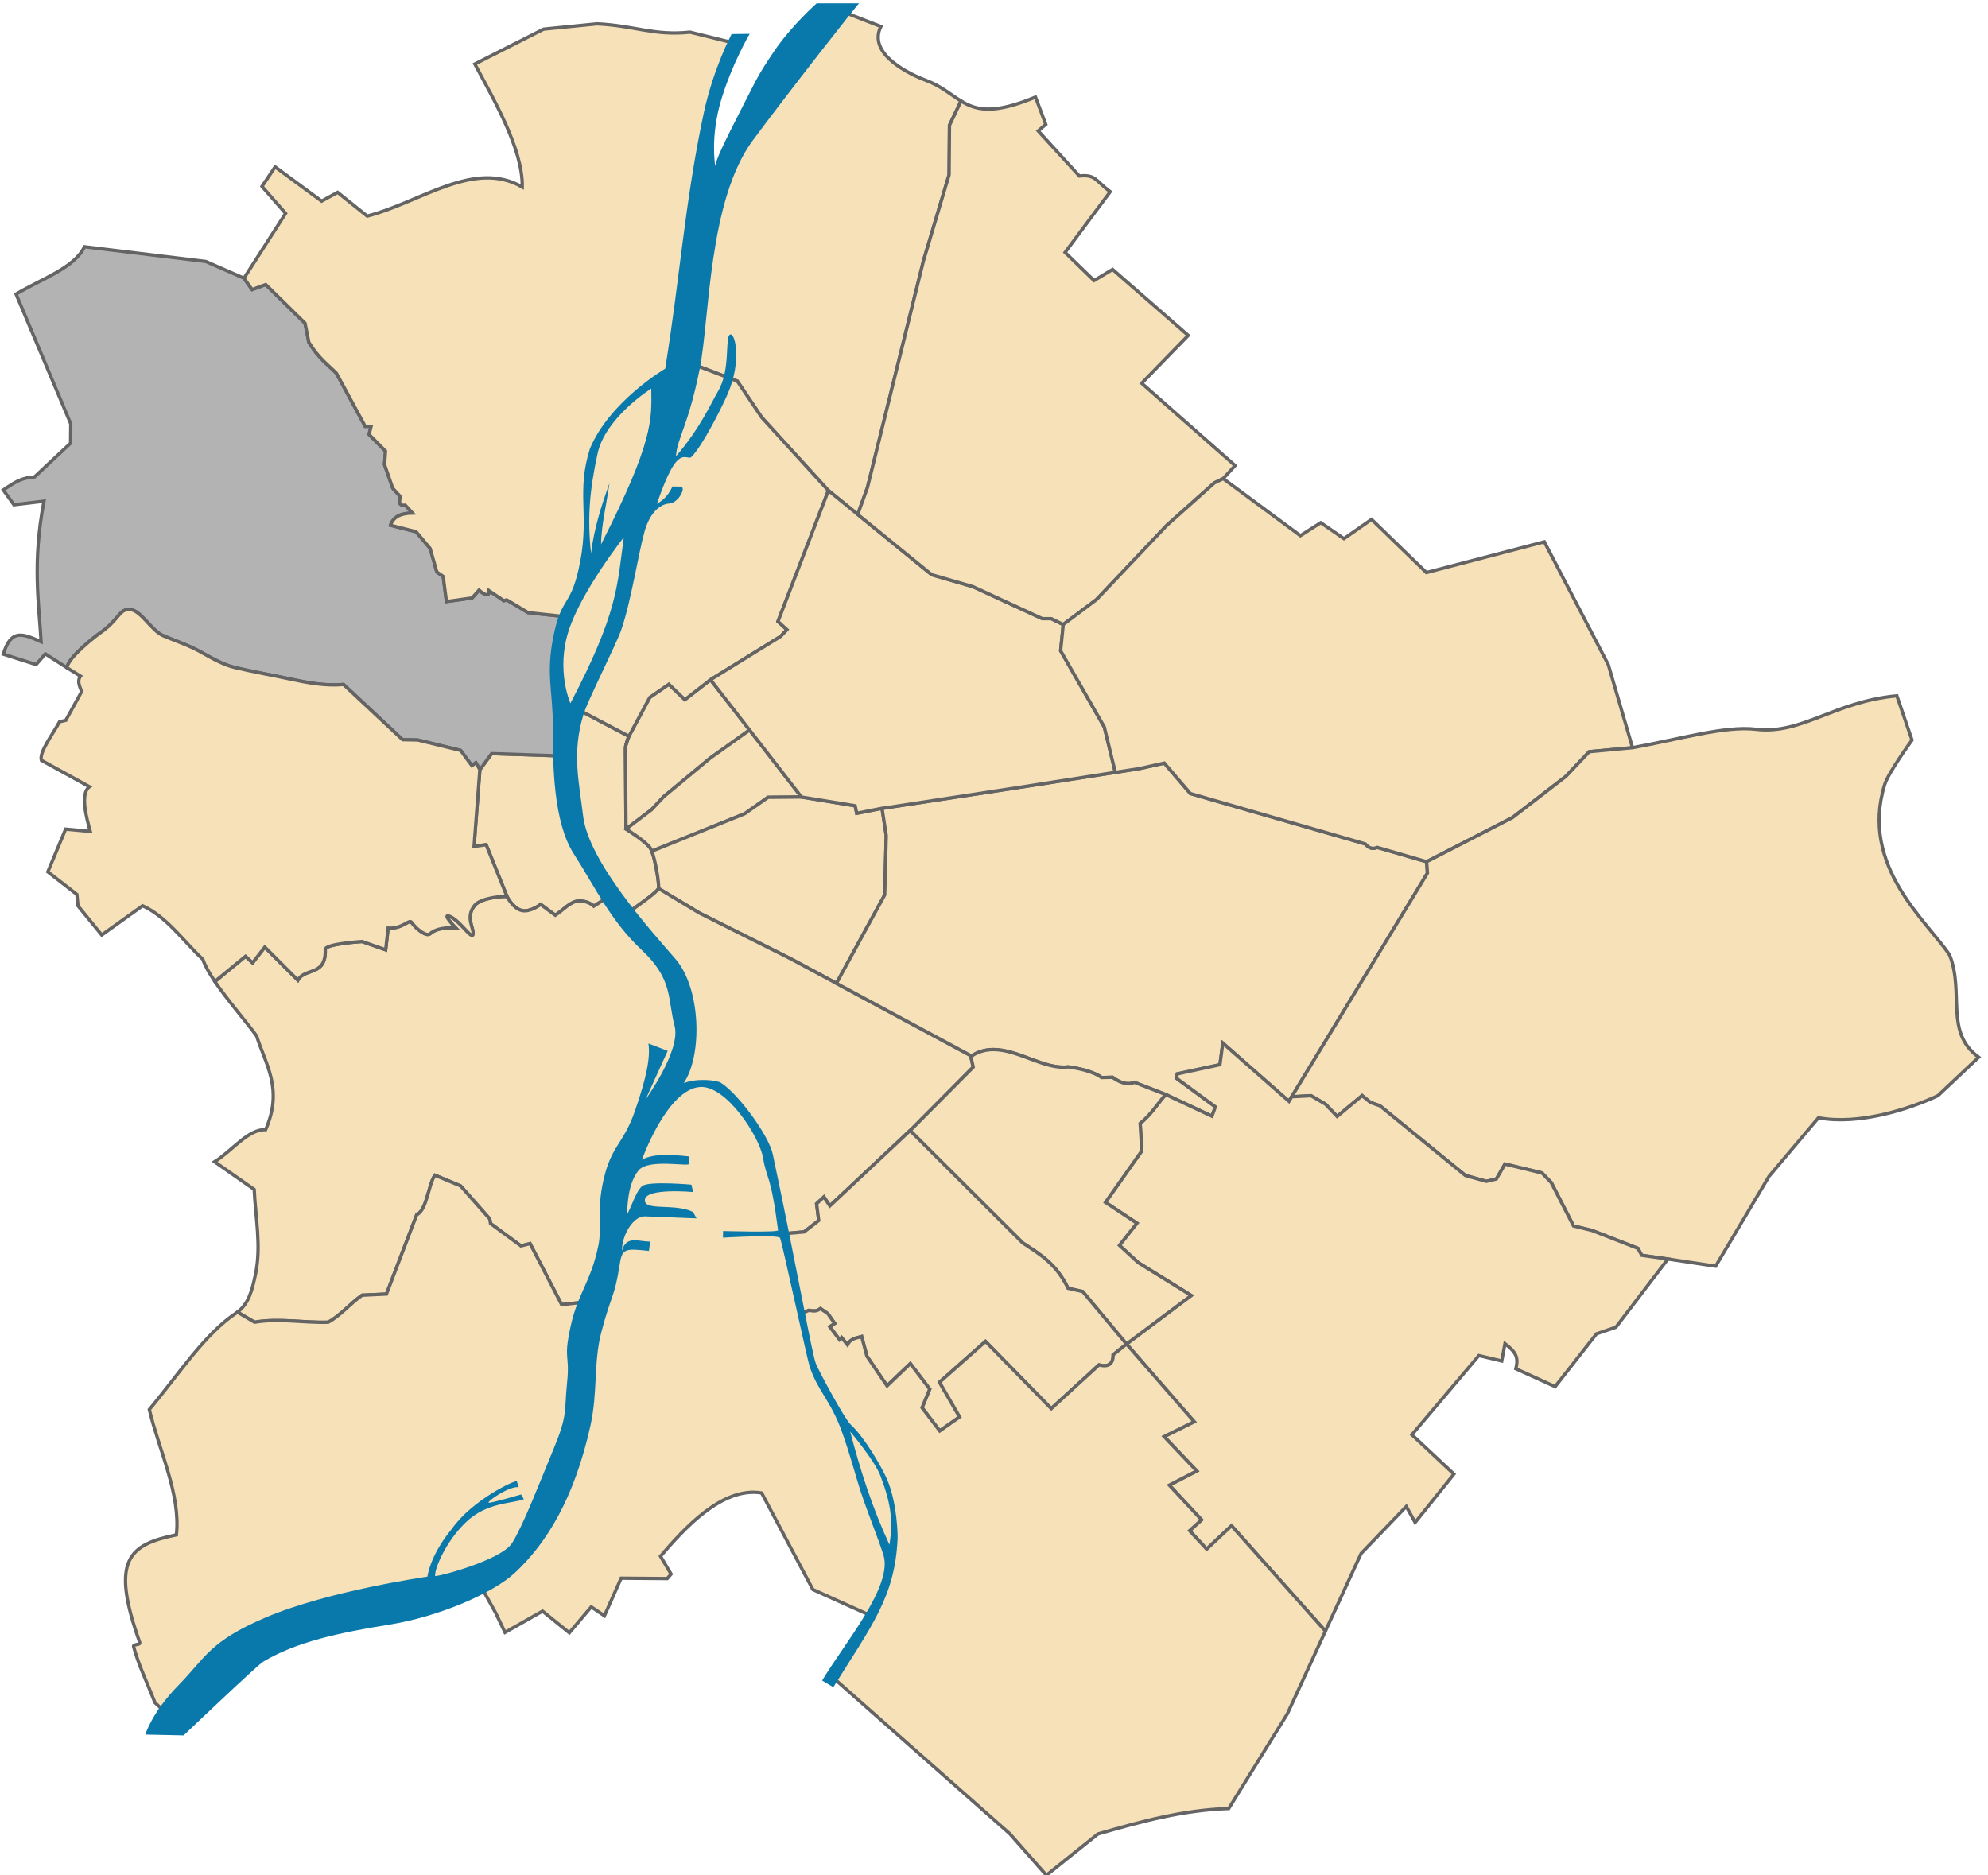<?xml version="1.0" encoding="UTF-8" standalone="no"?>
<!-- Generator: Adobe Illustrator 14.0.0, SVG Export Plug-In . SVG Version: 6.00 Build 43363)  -->

<svg
   xmlns:dc="http://purl.org/dc/elements/1.1/"
   xmlns:cc="http://creativecommons.org/ns#"
   xmlns:rdf="http://www.w3.org/1999/02/22-rdf-syntax-ns#"
   xmlns:svg="http://www.w3.org/2000/svg"
   xmlns="http://www.w3.org/2000/svg"
   xmlns:sodipodi="http://sodipodi.sourceforge.net/DTD/sodipodi-0.dtd"
   xmlns:inkscape="http://www.inkscape.org/namespaces/inkscape"
   version="1.1"
   x="0px"
   y="0px"
   width="600px"
   height="566px"
   viewBox="0 0 600 566"
   enable-background="new 0 0 600 566"
   xml:space="preserve"
   id="svg3549"
   inkscape:version="0.47 r22583"
   sodipodi:docname="Budapest_district05.svg"><defs
   id="defs4276"><inkscape:perspective
     sodipodi:type="inkscape:persp3d"
     inkscape:vp_x="0 : 283 : 1"
     inkscape:vp_y="0 : 1000 : 0"
     inkscape:vp_z="600 : 283 : 1"
     inkscape:persp3d-origin="300 : 188.66667 : 1"
     id="perspective4280" /></defs><sodipodi:namedview
   pagecolor="#ffffff"
   bordercolor="#666666"
   borderopacity="1"
   objecttolerance="10"
   gridtolerance="10"
   guidetolerance="10"
   inkscape:pageopacity="0"
   inkscape:pageshadow="2"
   inkscape:window-width="1000"
   inkscape:window-height="920"
   id="namedview4274"
   showgrid="false"
   inkscape:zoom="1.3374558"
   inkscape:cx="300"
   inkscape:cy="283"
   inkscape:window-x="625"
   inkscape:window-y="15"
   inkscape:window-maximized="0"
   inkscape:current-layer="layer1" />
<g
   id="Calque_3"
   display="none">
	<polygon
   display="inline"
   fill="#C9E5CE"
   points="233.954,230.313 214.438,205.154 230.099,195.482 248.438,213.25  "
   id="polygon3552" />
</g>
<g
   id="BPmap">
	<g
   id="layer1">
		<path
   id="bp1"
   fill="#F6E1B9"
   stroke="#646464"
   d="M148.379,227.452l-3.546,4.858l-1.762,23.161l3.642-0.525l6.318,15.676    c0.008,0.006,0.013,0.011,0.013,0.018c0,0,1.819,3.558,4.417,4.171c2.597,0.613,5.724-1.841,5.724-1.841l4.416,3.271    c2.338-1.498,4.521-4.174,7.035-4.293c2.903-0.139,4.583,1.556,4.583,1.556l5.396-3.437l0.07,0.083l0.013-0.083l-6.869-10.796    l-5.483-12.514l-1.88-18.569L148.379,227.452z"
   style="fill:#f6e1b9;fill-opacity:1" />
		<path
   id="bp2"
   fill="#F6E1B9"
   stroke="#646464"
   d="M73.637,83.974l-11.508-5.049L25.49,74.479    c-2.985,6.326-12.587,9.518-20.646,14.282l16.511,39.174l-0.056,5.822l-10.887,10.195c-3.896,0.265-5.721,1.424-9.413,3.935    l3.196,4.462l9.073-1.078c-3.552,18.549-1.517,30.955-0.858,42.428C6.797,191.219,3.31,189.758,1,197.44l9.907,3.139l2.769-3.219    l6.534,4.182c0.318-3.263,9.369-10.081,9.969-10.489c5.481-3.731,5.765-7.032,8.618-7.114c0.092-0.002,0.191-0.004,0.289,0    c3.483,0.151,6.476,6.378,10.262,7.98c3.525,1.491,7.427,2.767,10.984,4.727c3.413,1.881,6.895,3.982,10.673,4.861    c5.388,1.254,10.896,2.221,16.331,3.389c5.351,1.151,10.852,2.208,16.349,1.701l17.813,16.659l4.565,0.088l12.96,3.152    l3.411,4.626l1.159-0.927l1.233,2.086l0.009,0.03l3.546-4.858l22.029,0.735l1.032-10.805l0.809-4.451l-2.632,0.201l-1.994-12.003    l1.041-7.892l2.658-7.058l-11.941-1.272l-6.48-3.874l-0.809,0.289l-4.451-3.009c-0.017,1.952-1.365,1.239-3.065-0.175    l-2.086,2.313l-7.748,1.102l-0.983-7.577l-1.907-1.329l-2.024-7.114l-4.224-5.032l-7.748-1.968c0.973-2.834,3.53-3.627,6.65-3.699    l-2.199-2.375c-2.145,0.263-1.753-1.218-1.504-2.602l-2.256-2.487l-2.488-7.114l0.293-4.105l-4.976-5.033l0.638-2.427h-1.797    l-8.675-16.021c-2.729-2.747-5.314-4.449-8.326-9.313l-1.158-5.784L80.199,85.89l-4.105,1.504L73.637,83.974z"
   style="fill:#b3b3b3;fill-opacity:1" />
		<path
   id="bp3"
   fill="#F6E1B9"
   stroke="#646464"
   d="M212.263,54.666c-1.57-15.562,5.316-28.735,9.143-41.708L208.27,9.71    c-11.004,1.141-16.521-1.948-28.069-2.51l-16.13,1.601l-20.767,10.521c5.388,10.215,14.496,25.388,14.32,37.127    c-14.574-8.416-30.694,4.635-46.799,8.775l-8.929-7.164l-4.841,2.633L83.037,50.372l-3.966,5.897l7.121,8.141L73.637,83.974    l2.457,3.433l4.094-1.531l11.875,11.688l1.156,5.781c3.011,4.863,5.584,6.564,8.313,9.313l8.688,16.031H112l-0.625,2.438    l4.969,5.031l-0.281,4.094l2.469,7.125l2.281,2.469c-0.249,1.383-0.645,2.887,1.5,2.625l2.188,2.375    c-3.121,0.072-5.684,0.854-6.656,3.688l7.75,1.969l4.219,5.031l2.031,7.125l1.906,1.313l1,7.594l7.75-1.094l2.063-2.344    c1.7,1.413,3.046,2.139,3.063,0.188l4.469,3l0.813-0.281l6.469,3.875l11.844,1.281l6.031-12.156l15.125-21.094l7.031-16.594    l7.531-27.25l2.719-27.406l5.688-27.094L212.263,54.666z" />
		<path
   id="bp4"
   fill="#F6E1B9"
   stroke="#646464"
   d="M290.046,30.487c-3.101-1.901-5.943-4.504-10.671-6.265    c-4.316-1.607-17.741-7.734-13.52-16.222L253,3l0,0c-12.358,19.37-31.312,32.313-36.385,51.563l-1.209-0.251l-5.75,27.375    l-2.719,27.406l15.594,5.938l7.344,10.938l20.031,22l8.969,7.281l2.938-8.125l16.875-68.344l7.75-26.031l0.125-14.938    L290.046,30.487z" />
		<path
   id="bp5"
   fill="#FEFEE9"
   stroke="#646464"
   d="M172.24,212.971l-0.8,4.412l-1.032,10.805h0.057l1.88,18.569l5.483,12.514    l6.869,10.796l-0.013,0.083l4.626,5.439c2.678-1.839,9.345-6.509,9.458-7.512c0.197-1.753-1.197-10.057-2.488-12.086    c-1.313-2.063-7.346-5.784-7.346-5.784l-0.17-24.351c-0.007-1.049,1.041-3.642,1.041-3.642L172.24,212.971z"
   style="fill:#f6e1b9;fill-opacity:1" />
		<path
   id="bp6"
   fill="#F6E1B9"
   stroke="#646464"
   d="M214.438,205.154l-7.739,6.021l-4.827-4.661l-5.763,3.988l-6.3,11.727    c-0.304,0.811-1.051,2.873-1.045,3.629l0.17,24.351c0,0,0.021,0.013,0.022,0.013l7.682-5.837l3.682-3.927l13.988-11.613    l11.919-8.513L214.438,205.154z" />
		<path
   id="bp7"
   fill="#F6E1B9"
   stroke="#646464"
   d="M226.227,220.33l-11.919,8.513l-13.988,11.613l-3.682,3.927l-7.682,5.837    c0.123,0.076,6.025,3.73,7.324,5.771c0.146,0.23,0.295,0.546,0.441,0.919l28.071-11.329l7-4.933l10.092-0.092L226.227,220.33z" />
		<path
   id="bp8"
   fill="#F6E1B9"
   stroke="#646464"
   d="M266.204,243.959l-7.635,1.504l-0.478-2.264l-16.208-2.641l-10.093,0.09    l-6.999,4.933l-28.071,11.329c1.146,2.914,2.222,9.613,2.047,11.167c-0.003,0.021-0.009,0.045-0.018,0.07l12.287,7.397    l27.892,13.988l13.516,7.267l14.569-26.698l0.464-17.927L266.204,243.959z" />
		<path
   id="bp9"
   fill="#F6E1B9"
   stroke="#646464"
   d="M198.75,268.148c-0.384,1.134-6.821,5.643-9.44,7.441l13.463,15.828    c3.642,8.353,5.219,16.853,3.97,25.641l-8.05,14.861c2.646-1.411,5.268-2.661,7.516-3.449c2.945-1.033,5.179-1.387,6.843-1.404    c3.178-0.032,4.281,1.154,4.281,1.154c5.797,5.22,10.24,11.69,13.659,17.342l5.702,26.781l5.995-0.524l4.416-3.438l-0.651-5.067    l2.208-2.046l1.797,2.697l24.21-22.736l0.022,0.021l19.038-19.164l-0.656-2.943c0,0,0.032-0.136,0.245-0.358l-54.389-29.251    l-27.892-13.988L198.75,268.148z" />
		<path
   id="bp10"
   fill="#F6E1B9"
   stroke="#646464"
   d="M351.396,230.313l-7.473,1.661l-37.1,5.798l-40.616,6.214l1.269,8.189    l-0.464,17.927L252.444,296.8l40.874,21.984c0.299-0.312,0.957-0.794,2.414-1.315c1.368-0.49,2.757-0.69,4.158-0.683    c7.565,0.041,15.492,6.125,22.509,5.221c7.805,1.101,10.057,3.231,10.057,3.231l3.314-0.083c1.79,1.316,4.32,2.589,6.585,1.513    l9.353,3.643h0.014l0.083,0.039l13.983,6.541l1.023-2.82l-11.697-8.587l0.205-1.352l12.882-2.781l0.861-6.501l19.956,17.546    l0.822-1.351l40.975-67.52l-0.245-3.437l-14.893-4.32c-1.355,0.578-2.474,0.314-3.607-1.049l-52.807-15.212L351.396,230.313z" />
		<path
   id="bp11"
   fill="#F6E1B9"
   stroke="#646464"
   d="M64.85,296.247c3.744,5.542,9.153,11.723,12.486,16.284    c0.036,0.05,0.082,0.108,0.118,0.157c2.691,8.659,8.087,15.935,2.725,28.274c-5.263-0.232-10.146,6.401-15.41,9.686l11.946,8.349    c0.397,8.546,2.195,17.091,0.394,25.636c-1.03,4.767-1.965,8.771-5.45,11.408l5.187,3.035c7.339-1.275,14.83,0.235,22.212,0    c3.915-2.154,6.609-5.635,10.236-8.155l7.346-0.345l9.138-23.943c3.116-1.441,3.479-9.068,5.492-11.915l7.739,3.213l8.802,9.974    l0.232,1.387l9.178,6.751l2.759-0.691l9.523,18.408l9.497-1.04l3.9-10.512l4.906-30.184l18.937-34.966    c1.249-8.787-0.329-17.288-3.97-25.641l-18.159-21.351l0,0l-5.396,3.437c0,0-1.68-1.694-4.583-1.556    c-2.514,0.119-4.697,2.795-7.035,4.293l-4.416-3.271c0,0-3.127,2.454-5.724,1.841c-2.597-0.613-4.417-4.171-4.417-4.171    c0-0.282-7.812,0.119-9.816,2.658c-2.854,3.614-0.184,6.736-0.451,8.632c-0.267,1.891-3.861-3.945-6.869-5.278    c-3.007-1.333,1.675,3.477,1.675,3.477s-5.21-0.649-7.809,1.718c-0.888,0.81-3.656-0.849-5.605-3.515    c-0.672-0.92-2.755,2.056-7.031,1.797l-0.739,6.545l-7.114-2.496c0,0-11.187,0.681-11.124,2.413    c0.3,8.124-6.166,5.419-8.264,9.244l-9.978-9.979l-3.682,4.74l-2.125-1.959L64.85,296.247z"
   style="fill:#f6e1b9;fill-opacity:1" />
		<path
   id="bp12"
   fill="#F6E1B9"
   stroke="#646464"
   d="M24.297,204.074c-0.809,1.096-0.72,2.293,0.363,4.617l-4.799,8.716    l-1.901,0.451c-2.127,3.938-6.17,9.134-5.477,11.615l14.504,7.981c-2.879,2.095-0.891,9.374,0.248,13.479l-7.424-0.686    l-5.378,12.9l8.767,6.813l0.346,3.459l7.163,8.786l12.336-8.821c7.257,3.264,12.694,11.106,18.165,16.156    c0.688,1.988,2.005,4.286,3.64,6.706l9.263-7.61l2.125,1.959l3.682-4.74l9.978,9.979c2.098-3.825,8.563-1.12,8.264-9.244    c-0.063-1.732,11.124-2.413,11.124-2.413l7.114,2.496l0.739-6.545c4.276,0.259,6.359-2.717,7.031-1.797    c1.949,2.666,4.717,4.324,5.605,3.515c2.599-2.367,7.809-1.718,7.809-1.718s-4.682-4.81-1.675-3.477    c3.008,1.333,6.603,7.169,6.869,5.278c0.267-1.896-2.403-5.018,0.451-8.632c1.961-2.483,9.479-2.922,9.803-2.676l-6.318-15.676    l-3.642,0.525l1.752-23.194l-1.231-2.083l-1.159,0.927l-3.411-4.626l-12.96-3.152l-4.565-0.088l-17.813-16.659    c-5.497,0.507-10.998-0.55-16.349-1.701c-5.435-1.168-10.943-2.135-16.331-3.389c-3.778-0.879-7.26-2.98-10.673-4.861    c-3.557-1.96-7.459-3.235-10.984-4.727c-3.787-1.603-6.779-7.829-10.262-7.98c-0.098-0.004-0.196-0.002-0.289,0l0,0    c-2.854,0.082-3.137,3.383-8.618,7.114c-0.6,0.408-9.651,7.227-9.969,10.489L24.297,204.074z"
   style="fill:#f6e1b9;fill-opacity:1" />
		<path
   id="bp13"
   fill="#F6E1B9"
   stroke="#646464"
   d="M206.944,109.099l-7.525,27.236l-7.031,16.603l-15.133,21.105l-6.021,12.129    l0.087,0.009l-2.658,7.058l-1.041,7.892l1.994,12.003l2.632-0.201l-0.009,0.039l17.564,9.244c0,0-0.419,1.042-0.726,2.072    l0.021,0.009c0.237-0.784,0.54-1.618,0.709-2.068l6.3-11.727l5.763-3.988l4.827,4.661l7.739-6.021l21.171-13.074l1.906-2.024    l-2.715-2.487l15.208-39.501l-20.126-22.095l-7.346-10.931L206.944,109.099z" />
		<path
   id="bp14"
   fill="#F6E1B9"
   stroke="#646464"
   d="M249.921,147.97l0.087,0.097l-15.208,39.501l2.715,2.487l-1.906,2.024    l-21.171,13.074l11.788,15.177l15.658,20.227l16.208,2.642l0.477,2.265l7.635-1.504l0.004,0.026l40.616-6.214l29.789-4.656    l-3.318-13.678l-13.188-23.021l0.796-7.91l-3.62-1.788h-2.698l-20.939-9.65l-12.431-3.599L249.921,147.97z" />
		<path
   id="bp15"
   fill="#F6E1B9"
   stroke="#646464"
   d="M369.174,144.458l3.592-3.938l-28.186-24.847l14.041-14.433l-22.83-19.922    l-5.594,3.361l-8.743-8.495l13.631-18.331c-4.396-3.198-4.292-5.288-9.337-4.738L313.34,39.503l2.29-1.958l-3.108-8.245    c-12.715,5.285-17.879,4.006-22.476,1.187l-3.484,7.341l-0.114,14.924l-7.752,26.024l-16.887,68.363l-2.938,8.125l22.344,18.206    l12.431,3.599l20.939,9.65h2.698l3.62,1.788l0.005-0.03l10.017-7.503l21.272-22.448l14.298-12.772L369.174,144.458z" />
		<path
   id="bp16"
   fill="#F6E1B9"
   stroke="#646464"
   d="M492.717,225.669l-7.305-25.032l-19.321-37.105l-35.596,9.282l-16.547-16.049    l-8.332,5.813l-7.009-4.819l-6.14,3.918l-23.294-17.219l-2.679,1.295l0,0l-14.298,12.772l-21.272,22.448l-10.017,7.503    l-0.801,7.94l13.188,23.021l3.318,13.678l7.311-1.142l7.473-1.661l7.866,9.195l52.807,15.212c1.134,1.363,2.252,1.627,3.607,1.049    l14.893,4.32l25.929-13.332l16.112-12.436l7.035-7.441L492.717,225.669z" />
		<path
   id="bp17"
   fill="#F6E1B9"
   stroke="#646464"
   d="M503.385,380l14.414,2.165l16.109-27.111l14.921-17.682    c12.164,2.285,27.217-2.552,36.05-6.663l12.305-11.612c-10.377-7.564-4.273-19.476-8.748-30.794    c-6.359-9.858-27.311-26.677-19.612-51.523c1.126-3.637,8.235-13.403,8.235-13.403l-4.566-13.363    c-19.193,1.814-28.629,11.753-42.573,10.093c-9.204-1.1-22.964,2.992-37.202,5.563l-13.071,1.211l-7.035,7.441l-16.112,12.436    l-25.929,13.332l0.245,3.437l-40.975,67.52l5.846-0.328l4.333,2.536l3.56,3.721l7.525-6.296l2.535,2.086l2.82,0.979l25.807,21.023    l6.34,1.797l3.025-0.734l2.576-4.499l11.167,2.697l2.82,2.903l6.707,13.092l5.567,1.354l13.875,5.406l1.094,2.094L503.385,380z" />
		<path
   id="bp18"
   fill="#F6E1B9"
   stroke="#646464"
   d="M400.019,492.315l10.766-23.42l13.647-14.205l2.671,4.826l11.705-14.605    l-12.682-11.879l20.211-23.895l6.902,1.639l0.981-5.246c3.15,2.519,4.215,3.956,3.274,7.589l11.864,5.399l12.474-15.931    l5.876-2.013L503.385,380l-7.885-1.125l-1.156-2.094l-13.875-5.406l-5.563-1.344l-6.719-13.094l-2.813-2.906l-11.156-2.688    l-2.594,4.5l-3.031,0.719l-6.344-1.781l-25.781-21.031l-2.844-1l-2.531-2.063l-7.531,6.281l-3.531-3.719l-4.344-2.531    l-5.844,0.313l-0.813,1.375l-19.969-17.563l0,0l-0.875,6.5l-12.875,2.781l-0.188,1.344l11.688,8.594l-1.031,2.844l-13.969-6.563    c-2.563,2.903-4.375,6.064-7.688,8.719l0.469,8.313l-10.938,15.531l9.469,6.281l-5.281,6.688l5.688,5.219l16,9.906L340,405.656    l20.406,23.438l-9.063,4.5l9.844,10.375l-8.281,4.281l9.719,10.469L359.031,462l5.156,5.563l7.5-7.063L400.019,492.315z" />
		<path
   id="bp19"
   fill="#F6E1B9"
   stroke="#646464"
   d="M299.889,316.786c-1.401-0.008-2.79,0.192-4.158,0.683    c-2.496,0.893-2.658,1.674-2.658,1.674l0.656,2.943l-19.038,19.164l34.004,33.922c5.292,3.46,10.021,6.228,13.66,13.659    l4.416,0.984l13.213,15.846L359.529,391l-15.99-9.899l-5.684-5.233l5.277-6.668l-9.488-6.297l10.957-15.539l-0.489-8.304    c3.313-2.653,5.128-5.807,7.691-8.71l-9.449-3.682c-2.265,1.076-4.795-0.196-6.585-1.513l-3.314,0.083    c0,0-2.251-2.131-10.057-3.231C315.381,322.911,307.454,316.827,299.889,316.786z" />
		<path
   id="bp20"
   fill="#F6E1B9"
   stroke="#646464"
   d="M274.669,341.229l-24.21,22.736l-1.797-2.697l-2.208,2.046l0.651,5.067    l-4.416,3.438l-5.995,0.524l1.906,8.964l3.14,15.198l2.37-1.015c1.106,0.106,2.131,0.538,3.529-0.52l2.199,1.504l2.081,2.951    l-1.504,0.983l2.951,3.932l0.634-0.635l1.792,2.195c1.021-2.069,2.828-2.032,4.281-2.483l1.561,5.898l6.073,8.964l7.057-6.708    l5.842,7.691l-2.313,5.609l5.321,6.996l6.012-4.219l-6.073-10.468l13.883-12.322l19.838,20.302l14.403-13.188    c2.67,0.702,4.301-0.115,4.275-3.065l4.027-3.222l0.004-0.026l-13.213-15.846l-4.416-0.984c-3.64-7.432-8.368-10.199-13.66-13.659    L274.669,341.229z" />
		<path
   id="bp21"
   fill="#F6E1B9"
   stroke="#646464"
   d="M136.193,481.466l7.673-4.986l5.768,10.408l2.776,5.813l11.335-6.416    l8.083,6.528l6.619-7.817l3.977,2.692l5.038-11.347l13.927,0.104l1.157-1.345l-3.203-5.397    c6.981-8.104,18.498-21.083,30.522-19.103l15.465,29.164l17.532,7.897l5.021-11.149l0.324-5.969l-1.959-6.79l-3.765-8.833    l-8.753-27.319l-8.994-16.606l-6.135-29.688l-7.608-35.745c-3.419-5.651-7.862-12.122-13.659-17.342c0,0-1.103-1.187-4.281-1.154    l0,0c-1.665,0.018-3.898,0.371-6.843,1.404c-2.248,0.788-4.87,2.038-7.516,3.449l-10.887,20.104l-4.906,30.184l-3.9,10.512    l0.043-0.005l-2.746,10.874l-1.303,21.461l-3.611,15.382l-13.043,25.911l-5.96,5.785L136.193,481.466z" />
		<path
   id="bp22"
   fill="#F6E1B9"
   stroke="#646464"
   d="M53.886,520.596c9.845-14.633,18.019-22.291,42.697-29.519l39.61-9.611l0,0    l16.187-9.339l5.96-5.785l13.043-25.911l3.611-15.382l1.303-21.461l2.746-10.874l-9.541,1.045l-9.523-18.408l-2.759,0.691    l-9.178-6.751l-0.232-1.387l-8.802-9.974l-7.739-3.213c-2.013,2.847-2.376,10.474-5.492,11.915l-9.138,23.943l-7.346,0.345    c-3.626,2.521-6.321,6.001-10.236,8.155c-7.382,0.235-14.873-1.275-22.212,0l-5.187-3.035    c-9.875,6.423-17.932,19.075-26.595,29.393c3.008,12.509,9.517,25.673,8.173,37.819c-14.318,2.975-20.029,7.371-11.045,32.522    c0.265,0.741-2.075,0.44-1.879,1.17c1.505,5.608,3.728,9.997,6.452,16.945L53.886,520.596z" />
		<path
   id="bp23"
   fill="#F6E1B9"
   stroke="#646464"
   d="M251.212,506.167l53.554,47.3L315.808,566l15.559-12.465    c13.492-3.881,25.706-7.212,39.481-7.682l17.718-28.625l11.453-24.914L371.688,460.5l-7.5,7.063L359.031,462l3.594-3.281    l-9.719-10.469l8.281-4.281l-9.844-10.375l9.063-4.5L340,405.656l-4.031,3.25c0.024,2.949-1.611,3.764-4.281,3.063l-14.406,13.188    l-19.844-20.281l-13.875,12.313l6.063,10.469l-6,4.219l-5.344-7l2.313-5.625l-5.844-7.688l-7.031,6.719l-6.094-8.969l-1.563-5.906    c-1.452,0.451-3.26,0.431-4.281,2.5L254,403.719l-0.625,0.625l-2.969-3.938l1.5-0.969l-2.063-2.969l-2.219-1.5l0,0    c-1.397,1.058-2.394,0.637-3.5,0.531l-2.375,1l3,14.5l8.969,16.594l8.75,27.313l3.781,8.844l1.969,6.781l-0.344,5.969    l-6.531,12.125l0.375,0.188L251.212,506.167z" />
	</g>
	<g
   id="layer2">
		<path
   id="bp"
   display="none"
   fill="none"
   stroke="#FFFFFF"
   stroke-width="3"
   d="M212.263,54.666    c-1.57-15.562,5.316-28.735,9.143-41.708L208.27,9.71c-11.004,1.141-16.521-1.948-28.069-2.51l-16.13,1.601l-20.767,10.521    c5.388,10.215,14.496,25.388,14.32,37.127c-14.574-8.416-30.694,4.635-46.799,8.775l-8.929-7.164l-4.841,2.633L83.037,50.372    l-3.966,5.897l7.121,8.141L73.637,83.974l-11.508-5.049L25.49,74.479c-2.985,6.326-12.587,9.518-20.646,14.282l16.511,39.174    l-0.056,5.822l-10.887,10.195c-3.896,0.265-5.721,1.424-9.413,3.935l3.196,4.462l9.073-1.078    c-3.552,18.549-1.517,30.955-0.858,42.428C6.797,191.219,3.31,189.758,1,197.44l9.907,3.139l2.769-3.219l6.534,4.182l4.087,2.533    c-0.809,1.096-0.72,2.293,0.363,4.617l-4.799,8.716l-1.901,0.451c-2.127,3.938-6.17,9.134-5.477,11.615l14.504,7.981    c-2.879,2.095-0.891,9.374,0.248,13.479l-7.424-0.686l-5.378,12.9l8.767,6.813l0.346,3.459l7.163,8.786l12.336-8.821    c7.257,3.264,12.694,11.106,18.165,16.156c0.688,1.988,2.005,4.286,3.64,6.706c3.744,5.542,9.153,11.723,12.486,16.284    c0.036,0.05,0.082,0.108,0.118,0.157c2.691,8.659,8.087,15.935,2.725,28.274c-5.263-0.232-10.146,6.401-15.41,9.686l11.946,8.349    c0.397,8.546,2.195,17.091,0.394,25.636c-1.03,4.767-1.965,8.771-5.45,11.408c-9.875,6.423-17.932,19.075-26.595,29.393    c3.008,12.509,9.517,25.673,8.173,37.819c-14.318,2.975-20.029,7.371-11.045,32.522c0.265,0.741-2.075,0.44-1.879,1.17    c1.505,5.608,3.728,9.997,6.452,16.945l4.576,5.946c9.845-14.633,20.564-21.532,45.242-28.761l39.61-9.61l7.673-4.986    l5.768,10.408l2.776,5.813l11.335-6.416l8.083,6.528l6.619-7.817l3.977,2.692l5.038-11.347l13.927,0.104l1.157-1.345l-3.203-5.397    c6.981-8.104,18.498-21.083,30.522-19.103l15.465,29.164l17.532,7.897l-11.65,18.505l53.554,47.3L315.808,566l15.559-12.465    c13.492-3.881,25.706-7.212,39.481-7.682l17.718-28.625l11.453-24.914l10.766-23.42l13.647-14.205l2.671,4.826l11.705-14.605    l-12.682-11.879l20.211-23.895l6.902,1.639l0.981-5.246c3.15,2.519,4.215,3.956,3.274,7.589l11.864,5.399l12.474-15.931    l5.876-2.013L503.385,380l14.414,2.165l16.109-27.111l14.921-17.682c12.164,2.285,27.217-2.552,36.05-6.663l12.305-11.612    c-10.377-7.564-4.273-19.476-8.748-30.794c-6.359-9.858-27.311-26.677-19.612-51.523c1.126-3.637,8.235-13.403,8.235-13.403    l-4.566-13.363c-19.193,1.814-28.629,11.753-42.573,10.093c-9.204-1.1-22.964,2.992-37.202,5.563l-7.305-25.032l-19.321-37.105    l-35.596,9.282l-16.547-16.049l-8.332,5.813l-7.009-4.819l-6.14,3.918l-23.294-17.219l3.592-3.938l-28.186-24.847l14.041-14.433    l-22.83-19.922l-5.594,3.361l-8.743-8.495l13.631-18.331c-4.396-3.198-4.292-5.288-9.337-4.738L313.34,39.503l2.29-1.958    l-3.108-8.245c-12.715,5.285-17.879,4.006-22.476,1.187c-3.101-1.901-5.943-4.504-10.671-6.265    c-4.316-1.607-17.741-7.734-13.52-16.222L253,3l0,0c-12.358,19.37-31.312,32.313-36.385,51.563L212.263,54.666z" />
		<path
   id="duna"
   fill="#0978AB"
   d="M246.491,1c0,0-7.626,6.724-12.862,14.472c-5.237,7.748-5.171,8.285-10.187,18.023    c-4.672,9.072-7.618,15.266-7.567,16.681c-0.089-0.493-1.464-8.959,1.688-19.688c3.242-11.036,8.7-20.275,8.7-20.275l-5.464,0.065    c0.014,0.025-5.537,10.362-8.434,23.996c-5.72,26.922-7.201,50.003-11.607,77.009c0,0-16.651,9.732-22.699,24.083    c-4.13,12.991-0.241,19.761-2.92,33.954c-2.679,14.193-5.484,10.082-8.009,22.205c-2.534,12.165-0.203,16.807-0.264,28.272    c-0.061,11.467,0.222,28.387,6.257,37.836c6.911,10.821,11.183,20.303,20.604,29.158c9.438,8.871,7.71,14.652,9.874,22.848    c1.96,7.426-8.733,22.157-8.733,22.157l6.646-14.614l-5.819-2.234c0.634,4.034-0.486,10.115-4.102,20.469    c-3.504,10.036-7.098,10.24-9.469,20.793c-2.143,9.536-0.36,14.108-1.55,19.813c-2.313,11.083-6.157,14.147-8.389,24.451    c-2.232,10.304-0.129,7.927-1.036,16.835c-0.91,8.947,0.248,9.588-4.077,20.028c-4.324,10.44-9.159,23.038-12.492,28.354    c-3.365,5.367-23.541,10.527-23.251,9.948c-0.239-1.908,3.021-10.232,9.354-16.262c6.333-6.029,13.934-5.509,17.426-6.889    l-0.842-1.423c0,0-9.195,2.691-9.761,2.49c-0.77-0.274,6.275-5.154,9.052-4.692l-0.566-1.778    c-0.32-0.512-13.379,5.49-19.644,14.386c-6.711,8.181-7.294,14.284-7.353,14.399c0,0-30.054,4.301-48.826,12.33    c-16.99,7.268-18.052,12.021-26.242,20.379c-8.189,8.357-10.063,14.952-10.063,14.952l11.556,0.248    c0,0,22.183-21.145,24.004-22.234c10.033-6.008,22.983-8.768,38.255-11.223c14.738-2.369,31.086-9.438,37.685-15.581    c9.691-9.022,17.932-22.541,22.796-44.252c2.292-10.228,0.949-19.276,3.287-28.229c3.093-11.843,3.932-10.206,5.539-20.326    c0.518-3.26,0.79-4.849,4.305-4.75c2.021,0.057,4.57,0.37,4.57,0.37l0.373-2.836c-3.229,0.146-7.227-2.046-8.503,2.787    c-0.117-4.545,3.346-10.523,6.951-10.381l15.537,0.612l-1.051-1.953c-5.715-2.723-14.858-0.133-14.534-3.672    c0.334-3.654,14.557-2.33,14.557-2.33l-0.514-2.223c0,0-12.543-1.118-14.721,0.346c-1.841,1.239-3.147,5.814-4.76,8.77    c0.222,0.083-0.304-8.768,3.511-13.404c3.093-3.759,15.648-0.91,15.359-2.075l-0.064-2.157    c-6.406-0.702-11.178-0.731-14.275,1.008c0,0,7.606-21.316,17.579-21.972c7.901-0.517,17.925,15.047,18.989,21.374    c1.177,6.999,2.28,4.472,4.533,21.872c0.093,0.721-16.59,0.234-16.59,0.234l-0.038,2.001c0,0,16.621-0.993,17.217,0.078    c0.554,0.995,8.243,36.756,8.931,38.811c2.556,7.634,6.221,10.021,9.658,19.438c2.384,6.529,4.271,13.728,5.635,17.936    c2.094,6.463,5.283,14.155,6.971,19.448c2.993,9.385-11.553,26.395-18.492,37.963l3.394,1.996    c11.429-18.419,18.565-27.115,19.392-44.782c0.045-0.973-0.091-10.724-3.159-17.893c-1.557-3.638-6.709-12.621-11.035-16.619    c-1.752-1.619-9.364-15.662-10.473-18.35c-1.147-2.782-5.417-27.39-12.996-63.177c-1.193-5.648-10.331-18.209-15.704-21.619    c-1.086-0.689-6.836-1.508-11.166,0.117c5.726-8.586,5.137-28.592-2.481-37.426c-7.17-8.314-26.262-29.279-27.906-43.217    c-1.188-10.076-3.481-19.03,0.141-30.721c1.359-4.385,9.835-20.967,11.368-25.426c3.065-8.92,5.128-22.959,7.07-29.807    c1.735-6.12,5.096-8.217,7.398-8.321c2.812-0.126,5.351-5.094,3.405-5.122l-2.388-0.034c-1.676,3.412-3.19,4.24-4.716,5.265    c0,0,2.741-8.524,5.309-12.075c2.567-3.551,4.261-1.245,5.077-2.069c3.477-3.508,9.215-15.049,10.925-18.946    c4.421-10.072,2.273-18.757,0.75-18.026c-1.633,0.784,0.27,10.449-3.56,17.009c-2.246,3.847-5.34,11.093-12.762,19.764    c0.372-5.536,3.765-9.319,7.181-26.436c3.031-15.193,2.534-50.797,16.107-69.076C238.025,27.782,259.581,0.281,259.322,1H246.491z     M196.562,117.284c0.118,9.405,0.731,15.838-15.172,47.037c0.149-6.248,1.65-11.941,2.55-18.464    c-2.45,6.819-4.652,13.663-5.564,21.17c-1.148-10.89-0.417-19.055,1.964-30.077C182.721,125.929,196.562,117.284,196.562,117.284z     M188.267,162.18c-1.995,14.591-1.72,22.669-16.108,50.084c0,0-4.392-9.815-0.553-21.831S188.267,162.18,188.267,162.18z     M256.588,432.064c0,0,7.356,8.707,9.111,13.311c3.2,8.393,3.889,13.507,2.745,20.868    C263.156,454.789,259.653,443.732,256.588,432.064z" />
	</g>
</g>
<g
   id="Calque_11"
   display="none">
	<g
   display="inline"
   id="g3583">
		<path
   d="M160.443,244.365V256.5h-2.737v-12.136H160.443z"
   id="path3585" />
	</g>
	<g
   display="inline"
   id="g3587">
		<path
   d="M73.443,151.031v12.136h-2.737v-12.136H73.443z"
   id="path3589" />
		<path
   d="M78.573,151.031v12.136h-2.737v-12.136H78.573z"
   id="path3591" />
	</g>
	<g
   display="inline"
   id="g3593">
		<path
   d="M149.465,93.929v12.136h-2.737V93.929H149.465z"
   id="path3595" />
		<path
   d="M154.595,93.929v12.136h-2.737V93.929H154.595z"
   id="path3597" />
		<path
   d="M159.725,93.929v12.136h-2.737V93.929H159.725z"
   id="path3599" />
	</g>
	<g
   display="inline"
   id="g3601">
		<path
   d="M241.443,67.365V79.5h-2.737V67.365H241.443z"
   id="path3603" />
		<path
   d="M246.681,79.5l-3.889-12.136h3.007l1.477,5.132c0.414,1.458,0.792,2.827,1.08,4.339h0.054    c0.306-1.458,0.684-2.898,1.098-4.285l1.549-5.186h2.917L249.886,79.5H246.681z"
   id="path3605" />
	</g>
	<g
   display="inline"
   id="g3607">
		<path
   d="M183.65,252.599l-3.889-12.136h3.007l1.477,5.132c0.414,1.458,0.792,2.827,1.08,4.339h0.054    c0.306-1.458,0.684-2.899,1.098-4.286l1.548-5.186h2.917l-4.087,12.136H183.65z"
   id="path3609" />
	</g>
	<g
   display="inline"
   id="g3611">
		<path
   d="M199.551,228.5l-3.889-12.136h3.007l1.477,5.132c0.414,1.458,0.792,2.827,1.08,4.339h0.054    c0.306-1.458,0.684-2.898,1.098-4.285l1.549-5.186h2.917l-4.087,12.136H199.551z"
   id="path3613" />
		<path
   d="M210.891,216.365V228.5h-2.737v-12.136H210.891z"
   id="path3615" />
	</g>
	<g
   display="inline"
   id="g3617">
		<path
   d="M209.551,246.5l-3.889-12.136h3.007l1.477,5.132c0.414,1.458,0.792,2.827,1.08,4.339h0.054    c0.306-1.458,0.684-2.898,1.098-4.285l1.549-5.186h2.917l-4.087,12.136H209.551z"
   id="path3619" />
		<path
   d="M220.891,234.365V246.5h-2.737v-12.136H220.891z"
   id="path3621" />
		<path
   d="M226.021,234.365V246.5h-2.737v-12.136H226.021z"
   id="path3623" />
	</g>
	<g
   display="inline"
   id="g3625">
		<path
   d="M222.551,272.5l-3.889-12.136h3.007l1.477,5.132c0.414,1.458,0.792,2.827,1.08,4.339h0.054    c0.306-1.458,0.684-2.898,1.098-4.285l1.549-5.186h2.917l-4.087,12.136H222.551z"
   id="path3627" />
		<path
   d="M233.891,260.365V272.5h-2.737v-12.136H233.891z"
   id="path3629" />
		<path
   d="M239.021,260.365V272.5h-2.737v-12.136H239.021z"
   id="path3631" />
		<path
   d="M244.151,260.365V272.5h-2.737v-12.136H244.151z"
   id="path3633" />
	</g>
	<g
   display="inline"
   id="g3635">
		<path
   d="M238.387,309.365V321.5h-2.737v-12.136H238.387z"
   id="path3637" />
		<path
   d="M247.153,321.5l-1.098-2.196c-0.45-0.847-0.738-1.477-1.081-2.179h-0.036c-0.252,0.702-0.558,1.332-0.955,2.179    l-0.99,2.196h-3.133l3.511-6.14l-3.385-5.996h3.151l1.063,2.215c0.36,0.738,0.63,1.332,0.918,2.017h0.036    c0.288-0.774,0.522-1.314,0.829-2.017l1.026-2.215h3.133l-3.421,5.924l3.601,6.212H247.153z"
   id="path3639" />
	</g>
	<g
   display="inline"
   id="g3641">
		<path
   d="M324.08,284.5l-1.098-2.197c-0.45-0.846-0.738-1.476-1.081-2.179h-0.036c-0.252,0.703-0.558,1.333-0.954,2.179    l-0.99,2.197h-3.133l3.511-6.14l-3.385-5.996h3.151l1.062,2.215c0.36,0.738,0.631,1.333,0.919,2.017h0.036    c0.288-0.774,0.521-1.314,0.828-2.017l1.026-2.215h3.133l-3.421,5.924l3.601,6.212H324.08z"
   id="path3643" />
	</g>
	<g
   display="inline"
   id="g3645">
		<path
   d="M133.856,327.5l-1.098-2.196c-0.45-0.847-0.738-1.477-1.081-2.179h-0.036c-0.252,0.702-0.558,1.332-0.955,2.179    l-0.99,2.196h-3.133l3.511-6.14l-3.385-5.996h3.151l1.063,2.215c0.36,0.738,0.63,1.332,0.918,2.017h0.036    c0.288-0.774,0.522-1.314,0.829-2.017l1.026-2.215h3.133l-3.421,5.924l3.601,6.212H133.856z"
   id="path3647" />
		<path
   d="M141.253,315.365V327.5h-2.737v-12.136H141.253z"
   id="path3649" />
	</g>
	<g
   display="inline"
   id="g3651">
		<path
   d="M76.08,248.5l-1.098-2.197c-0.45-0.846-0.738-1.476-1.081-2.179h-0.036c-0.252,0.703-0.558,1.333-0.955,2.179l-0.99,2.197    h-3.133l3.511-6.14l-3.385-5.996h3.151l1.063,2.215c0.36,0.738,0.63,1.333,0.918,2.017h0.036c0.288-0.774,0.522-1.314,0.829-2.017    l1.026-2.215h3.133l-3.421,5.924l3.601,6.212H76.08z"
   id="path3653" />
		<path
   d="M83.477,236.365V248.5H80.74v-12.136H83.477z"
   id="path3655" />
		<path
   d="M88.607,236.365V248.5H85.87v-12.136H88.607z"
   id="path3657" />
	</g>
	<g
   display="inline"
   id="g3659">
		<path
   d="M206.366,177.5l-1.098-2.197c-0.45-0.846-0.738-1.476-1.081-2.179h-0.036c-0.252,0.703-0.558,1.333-0.955,2.179    l-0.99,2.197h-3.133l3.511-6.14l-3.385-5.996h3.151l1.063,2.215c0.36,0.738,0.63,1.333,0.918,2.017h0.036    c0.288-0.774,0.522-1.314,0.829-2.017l1.026-2.215h3.133l-3.421,5.924l3.601,6.212H206.366z"
   id="path3661" />
		<path
   d="M213.763,165.365V177.5h-2.737v-12.136H213.763z"
   id="path3663" />
		<path
   d="M218.893,165.365V177.5h-2.737v-12.136H218.893z"
   id="path3665" />
		<path
   d="M224.023,165.365V177.5h-2.737v-12.136H224.023z"
   id="path3667" />
	</g>
	<g
   display="inline"
   id="g3669">
		<path
   d="M265.08,214.5l-1.098-2.197c-0.45-0.846-0.738-1.476-1.081-2.179h-0.036c-0.252,0.703-0.558,1.333-0.955,2.179    l-0.99,2.197h-3.133l3.511-6.14l-3.385-5.996h3.151l1.063,2.215c0.36,0.738,0.63,1.333,0.918,2.017h0.036    c0.288-0.774,0.522-1.314,0.829-2.017l1.026-2.215h3.133l-3.421,5.924l3.601,6.212H265.08z"
   id="path3671" />
		<path
   d="M272.477,202.365V214.5h-2.737v-12.136H272.477z"
   id="path3673" />
		<path
   d="M277.715,214.5l-3.889-12.136h3.007l1.477,5.132c0.414,1.458,0.792,2.827,1.08,4.339h0.054    c0.306-1.458,0.684-2.898,1.098-4.285l1.548-5.186h2.917L280.92,214.5H277.715z"
   id="path3675" />
	</g>
	<g
   display="inline"
   id="g3677">
		<path
   d="M300.08,137.5l-1.098-2.197c-0.45-0.846-0.738-1.476-1.081-2.179h-0.036c-0.252,0.703-0.558,1.333-0.954,2.179    l-0.99,2.197h-3.133l3.511-6.14l-3.385-5.996h3.151l1.062,2.215c0.36,0.738,0.631,1.333,0.919,2.017h0.036    c0.288-0.774,0.521-1.314,0.828-2.017l1.026-2.215h3.133l-3.421,5.924l3.601,6.212H300.08z"
   id="path3679" />
		<path
   d="M307.746,137.5l-3.889-12.136h3.007l1.477,5.132c0.414,1.458,0.792,2.827,1.08,4.339h0.054    c0.307-1.458,0.685-2.898,1.099-4.285l1.549-5.186h2.917l-4.088,12.136H307.746z"
   id="path3681" />
	</g>
	<g
   display="inline"
   id="g3683">
		<path
   d="M397.42,212.264l-1.098-2.197c-0.45-0.846-0.738-1.476-1.081-2.179h-0.036c-0.252,0.703-0.558,1.333-0.954,2.179    l-0.99,2.197h-3.133l3.511-6.14l-3.385-5.996h3.151l1.062,2.215c0.36,0.738,0.631,1.333,0.919,2.017h0.036    c0.288-0.774,0.521-1.314,0.828-2.017l1.026-2.215h3.133l-3.421,5.924l3.601,6.212H397.42z"
   id="path3685" />
		<path
   d="M405.086,212.264l-3.889-12.136h3.007l1.477,5.132c0.414,1.458,0.792,2.827,1.08,4.339h0.054    c0.307-1.458,0.685-2.898,1.099-4.285l1.549-5.186h2.917l-4.088,12.136H405.086z"
   id="path3687" />
		<path
   d="M416.427,200.128v12.136h-2.737v-12.136H416.427z"
   id="path3689" />
	</g>
	<g
   display="inline"
   id="g3691">
		<path
   d="M475.08,299.5l-1.098-2.196c-0.45-0.847-0.738-1.477-1.081-2.179h-0.036c-0.252,0.702-0.558,1.332-0.954,2.179    l-0.99,2.196h-3.133l3.511-6.14l-3.385-5.996h3.151l1.062,2.215c0.36,0.738,0.631,1.332,0.919,2.017h0.036    c0.288-0.774,0.521-1.314,0.828-2.017l1.026-2.215h3.133l-3.421,5.924l3.601,6.212H475.08z"
   id="path3693" />
		<path
   d="M482.746,299.5l-3.889-12.136h3.007l1.477,5.132c0.414,1.458,0.792,2.826,1.08,4.339h0.054    c0.307-1.458,0.685-2.898,1.099-4.285l1.549-5.186h2.917l-4.088,12.136H482.746z"
   id="path3695" />
		<path
   d="M494.087,287.365V299.5h-2.737v-12.136H494.087z"
   id="path3697" />
		<path
   d="M499.217,287.365V299.5h-2.737v-12.136H499.217z"
   id="path3699" />
	</g>
	<g
   display="inline"
   id="g3701">
		<path
   d="M387.08,396.5l-1.098-2.196c-0.45-0.847-0.738-1.477-1.081-2.179h-0.036c-0.252,0.702-0.558,1.332-0.954,2.179    l-0.99,2.196h-3.133l3.511-6.14l-3.385-5.996h3.151l1.062,2.215c0.36,0.738,0.631,1.332,0.919,2.017h0.036    c0.288-0.774,0.521-1.314,0.828-2.017l1.026-2.215h3.133l-3.421,5.924l3.601,6.212H387.08z"
   id="path3703" />
		<path
   d="M394.746,396.5l-3.889-12.136h3.007l1.477,5.132c0.414,1.458,0.792,2.826,1.08,4.339h0.054    c0.307-1.458,0.685-2.898,1.099-4.285l1.549-5.186h2.917l-4.088,12.136H394.746z"
   id="path3705" />
		<path
   d="M406.087,384.365V396.5h-2.737v-12.136H406.087z"
   id="path3707" />
		<path
   d="M411.217,384.365V396.5h-2.737v-12.136H411.217z"
   id="path3709" />
		<path
   d="M416.347,384.365V396.5h-2.737v-12.136H416.347z"
   id="path3711" />
	</g>
	<g
   display="inline"
   id="g3713">
		<path
   d="M304.08,353.5l-1.098-2.196c-0.45-0.847-0.738-1.477-1.081-2.179h-0.036c-0.252,0.702-0.558,1.332-0.954,2.179    l-0.99,2.196h-3.133l3.511-6.14l-3.385-5.996h3.151l1.062,2.215c0.36,0.738,0.631,1.332,0.919,2.017h0.036    c0.288-0.774,0.521-1.314,0.828-2.017l1.026-2.215h3.133l-3.421,5.924l3.601,6.212H304.08z"
   id="path3715" />
		<path
   d="M311.478,341.365V353.5h-2.737v-12.136H311.478z"
   id="path3717" />
		<path
   d="M320.244,353.5l-1.098-2.196c-0.45-0.847-0.738-1.477-1.081-2.179h-0.036c-0.252,0.702-0.558,1.332-0.954,2.179    l-0.99,2.196h-3.133l3.511-6.14l-3.385-5.996h3.151l1.062,2.215c0.36,0.738,0.631,1.332,0.919,2.017h0.036    c0.288-0.774,0.521-1.314,0.828-2.017l1.026-2.215h3.133l-3.421,5.924l3.601,6.212H320.244z"
   id="path3719" />
	</g>
	<g
   display="inline"
   id="g3721">
		<path
   d="M273.08,389.5l-1.098-2.196c-0.45-0.847-0.738-1.477-1.081-2.179h-0.036c-0.252,0.702-0.558,1.332-0.955,2.179    l-0.99,2.196h-3.133l3.511-6.14l-3.385-5.996h3.151l1.063,2.215c0.36,0.738,0.63,1.332,0.918,2.017h0.036    c0.288-0.774,0.522-1.314,0.829-2.017l1.026-2.215h3.133l-3.421,5.924l3.601,6.212H273.08z"
   id="path3723" />
		<path
   d="M283.916,389.5l-1.098-2.196c-0.45-0.847-0.738-1.477-1.081-2.179h-0.036c-0.252,0.702-0.558,1.332-0.955,2.179    l-0.99,2.196h-3.133l3.511-6.14l-3.385-5.996h3.151l1.063,2.215c0.36,0.738,0.63,1.332,0.918,2.017h0.036    c0.288-0.774,0.522-1.314,0.829-2.017l1.026-2.215h3.133l-3.421,5.924l3.601,6.212H283.916z"
   id="path3725" />
	</g>
	<g
   display="inline"
   id="g3727">
		<path
   d="M201.08,424.5l-1.098-2.196c-0.45-0.847-0.738-1.477-1.081-2.179h-0.036c-0.252,0.702-0.558,1.332-0.955,2.179    l-0.99,2.196h-3.133l3.511-6.14l-3.385-5.996h3.151l1.063,2.215c0.36,0.738,0.63,1.332,0.918,2.017h0.036    c0.288-0.774,0.522-1.314,0.829-2.017l1.026-2.215h3.133l-3.421,5.924l3.601,6.212H201.08z"
   id="path3729" />
		<path
   d="M211.916,424.5l-1.098-2.196c-0.45-0.847-0.738-1.477-1.081-2.179h-0.036c-0.252,0.702-0.558,1.332-0.955,2.179    l-0.99,2.196h-3.133l3.511-6.14l-3.385-5.996h3.151l1.063,2.215c0.36,0.738,0.63,1.332,0.918,2.017h0.036    c0.288-0.774,0.522-1.314,0.829-2.017l1.026-2.215h3.133l-3.421,5.924l3.601,6.212H211.916z"
   id="path3731" />
		<path
   d="M219.313,412.365V424.5h-2.737v-12.136H219.313z"
   id="path3733" />
	</g>
	<g
   display="inline"
   id="g3735">
		<path
   d="M94.08,440.5l-1.098-2.196c-0.45-0.847-0.738-1.477-1.081-2.179h-0.036c-0.252,0.702-0.558,1.332-0.955,2.179l-0.99,2.196    h-3.133l3.511-6.14l-3.385-5.996h3.151l1.063,2.215c0.36,0.738,0.63,1.332,0.918,2.017h0.036c0.288-0.774,0.522-1.314,0.829-2.017    l1.026-2.215h3.133l-3.421,5.924l3.601,6.212H94.08z"
   id="path3737" />
		<path
   d="M104.916,440.5l-1.098-2.196c-0.45-0.847-0.738-1.477-1.081-2.179h-0.036c-0.252,0.702-0.558,1.332-0.955,2.179    l-0.99,2.196h-3.133l3.511-6.14l-3.385-5.996h3.151l1.063,2.215c0.36,0.738,0.63,1.332,0.918,2.017h0.036    c0.288-0.774,0.522-1.314,0.829-2.017l1.026-2.215h3.133l-3.421,5.924l3.601,6.212H104.916z"
   id="path3739" />
		<path
   d="M112.313,428.365V440.5h-2.737v-12.136H112.313z"
   id="path3741" />
		<path
   d="M117.443,428.365V440.5h-2.737v-12.136H117.443z"
   id="path3743" />
	</g>
	<g
   display="inline"
   id="g3745">
		<path
   d="M306.92,492.315l-1.098-2.196c-0.45-0.847-0.738-1.477-1.081-2.179h-0.036c-0.252,0.702-0.558,1.332-0.954,2.179    l-0.99,2.196h-3.133l3.511-6.14l-3.385-5.996h3.151l1.062,2.215c0.36,0.738,0.631,1.332,0.919,2.017h0.036    c0.288-0.774,0.521-1.314,0.828-2.017l1.026-2.215h3.133l-3.421,5.924l3.601,6.212H306.92z"
   id="path3747" />
		<path
   d="M317.756,492.315l-1.098-2.196c-0.45-0.847-0.738-1.477-1.081-2.179h-0.036c-0.252,0.702-0.558,1.332-0.954,2.179    l-0.99,2.196h-3.133l3.511-6.14l-3.385-5.996h3.151l1.062,2.215c0.36,0.738,0.631,1.332,0.919,2.017h0.036    c0.288-0.774,0.521-1.314,0.828-2.017l1.026-2.215h3.133l-3.421,5.924l3.601,6.212H317.756z"
   id="path3749" />
		<path
   d="M325.153,480.179v12.136h-2.737v-12.136H325.153z"
   id="path3751" />
		<path
   d="M330.283,480.179v12.136h-2.737v-12.136H330.283z"
   id="path3753" />
		<path
   d="M335.413,480.179v12.136h-2.737v-12.136H335.413z"
   id="path3755" />
	</g>
</g>
<g
   id="Calque_10"
   display="none">
	<line
   display="inline"
   fill="#FFFFFF"
   stroke="#E6E6E6"
   stroke-width="3"
   x1="177.186"
   y1="266.012"
   x2="184.321"
   y2="262.574"
   id="line3758" />
	<line
   display="inline"
   fill="#FFFFFF"
   stroke="#E6E6E6"
   stroke-width="3"
   x1="167.622"
   y1="248.226"
   x2="177.186"
   y2="245.799"
   id="line3760" />
	<line
   display="inline"
   fill="#FFFFFF"
   stroke="#E6E6E6"
   stroke-width="3"
   x1="203.693"
   y1="313.497"
   x2="210.104"
   y2="313.753"
   id="line3762" />
	<line
   display="inline"
   fill="#FFFFFF"
   stroke="#E6E6E6"
   stroke-width="3"
   x1="212.178"
   y1="298.41"
   x2="201.575"
   y2="302.193"
   id="line3764" />
	<polyline
   display="inline"
   fill="#FFFFFF"
   stroke="#E6E6E6"
   stroke-width="3"
   points="199,104.065 201.768,104.838    211.578,109.105 214.438,110.383  "
   id="polyline3766" />
	<polyline
   display="inline"
   fill="none"
   stroke="#E6E6E6"
   stroke-width="3"
   points="163.884,212.971 172.159,212.264    179.043,216.552  "
   id="polyline3768" />
	<line
   display="inline"
   fill="none"
   stroke="#E6E6E6"
   stroke-width="3"
   x1="172.926"
   y1="166.63"
   x2="192.129"
   y2="175.151"
   id="line3770" />
</g>
<g
   id="Calque_7"
   display="none">
	<g
   display="inline"
   id="g3773">
		<g
   id="g3775">
			<path
   fill="none"
   stroke="#FAE9B5"
   stroke-width="3"
   stroke-dasharray="6,1"
   d="M236.75,202c0,0-1.625,2.375-3.5,2.375     c-1.617,0-3.018-0.72-4.686-0.111c-1.435,0.524-2.976,1.906-3.844,3.132c-0.843,1.189-0.082,2.839-0.845,3.729l-3.25,3.375     l-5.75,5.75l-13.5,12.5c-1.433,1.433-2.861,2.869-4.295,4.3c-1.106,1.104-2.221,2.199-3.323,3.307     c-1.777,1.787-2.809,2.689-3.514,5.122c-0.461,1.591-0.988,3.169-1.41,4.771l-9.599,1.881"
   id="path3777" />
			<circle
   fill="#FAE9B5"
   cx="179.234"
   cy="252.131"
   r="2.819"
   id="circle3779" />
			<circle
   fill="#FAE9B5"
   cx="236.75"
   cy="202"
   r="2.819"
   id="circle3781" />
		</g>
	</g>
	<g
   display="inline"
   id="g3783">
		<g
   id="g3785">
			<path
   fill="none"
   stroke="#B7E5F3"
   stroke-width="3"
   stroke-dasharray="6,1"
   d="M240.513,113.727     c-5.839-0.396-11.917-1.5-16.513,2.962c-1.354,1.313-2.279,1.979-2.766,3.82c-0.394,1.491-0.796,2.98-1.194,4.47     c-0.958,3.583-1.916,7.166-2.871,10.749c-0.224,0.84-0.445,1.681-0.669,2.521l-5,18.875l-4,15.375l-2,7.375     c-1.44,4.8-3.208,9.494-4.234,14.41c-0.667,3.193-1.188,6.424-1.771,9.633c-0.164,0.902-0.328,1.805-0.494,2.707     c-0.294,1.608-1.993,3.634-2.771,5.054c-1.909,3.482-3.82,6.963-5.729,10.446c-2.155,3.931-1.68,8.551-1.639,12.867     c0.04,4.132-0.037,8.266-0.026,12.397c0.003,0.954-0.009,1.907-0.001,2.86v4.688c0,1.276,1.569,3.31,2.101,4.54     c0.749,1.73,1.401,4.375,3.073,5.474c0.589,0.387,1.407,0.55,2.039,0.928c2.267,1.358,4.602,2.585,6.892,3.911     c5.141,2.976,10.385,5.807,15.593,8.666c1.202,0.66,2.396,1.334,3.594,2.001l40.25,21.917l31.458,16.958l7.917,1.417     c1.273,0.227,3.34-0.623,4.614-0.859c3.463-0.642,6.519-0.396,9.998-0.148c1.951,0.138,3.842,0.162,5.615,1.109     c1.555,0.83,3.095,1.689,4.647,2.523"
   id="path3787" />
			<circle
   fill="#B7E5F3"
   cx="326.625"
   cy="323.375"
   r="2.819"
   id="circle3789" />
			<circle
   fill="#B7E5F3"
   cx="240.513"
   cy="113.727"
   r="2.819"
   id="circle3791" />
		</g>
	</g>
	<g
   display="inline"
   id="g3793">
		<g
   id="g3795">
			<path
   fill="none"
   stroke="#F9B5BB"
   stroke-width="3"
   stroke-dasharray="6,1"
   d="M144.159,240.472l0.466-12.222     c1.651-0.367,3.245-0.97,4.919-1.239c2.354-0.379,4.664,0.573,6.825,1.378c2.831,1.055,5.718,1.961,8.581,2.924     c0.517,0.174,1.033,0.348,1.55,0.521l10.308,0.542c0,0,4.359-0.376,5.192,2.291l6.833,15.583l8.979,7l29.188-12l34.167-0.417     l5.649-0.831l18.935-2.586l22.397-3.895"
   id="path3797" />
			<circle
   fill="#F9B5BB"
   cx="308.147"
   cy="237.521"
   r="2.82"
   id="circle3799" />
			<circle
   fill="#F9B5BB"
   cx="144.159"
   cy="240.472"
   r="2.819"
   id="circle3801" />
		</g>
	</g>
</g>
<g
   id="Calque_8"
   display="none">
	<g
   display="inline"
   id="g3804">
		<g
   id="g3806">
			<path
   fill="none"
   stroke="#CCE6CC"
   stroke-width="3"
   d="M166.5,231.834c0,0,0-8.7,0-8.75c0-6.596-1.508-13.101-1.382-19.701     c0.18-9.458,3.958-18.236,7.423-26.872c1.955-4.871,4.063-9.786,4.867-15.009c0.818-5.314-0.127-10.674,0.223-16.009     c0.194-2.959,0.826-6.465,0.34-9.61c-0.552-3.576-3.014-6.458-3.279-10.129c-0.303-4.177,1.619-8.009,2.851-11.885     c1.369-4.307,1.926-8.824,3.333-13.119c0,0-0.749-6.488-0.75-6.5c-0.61-5.29,0.714-10.452,0.4-15.717     c-0.323-5.423-2.658-10.312-5.399-14.907c-2.292-3.842,1.783-9.914,3.498-13.229c2.564-4.958,5.981-9.336,8.445-14.393     c2.81-5.766,5.41-11.633,8.31-17.355c1.207-2.383,2.415-4.767,3.622-7.149"
   id="path3808" />
			<polygon
   fill="#CCE6CC"
   points="201.394,6.777 200.74,14.811 198.821,11.853 195.301,12.055    "
   id="polygon3810" />
			<circle
   fill="#CCE6CC"
   cx="166.5"
   cy="231.834"
   r="2.82"
   id="circle3812" />
		</g>
	</g>
	<g
   display="inline"
   id="g3814">
		<g
   id="g3816">
			<path
   fill="none"
   stroke="#CCE6CC"
   stroke-width="3"
   d="M206.25,287.25c3.172,7.07,3.545,18.875,5.545,26.875c1,2,2,3,3,5     c1,5-1,9-2,14c-1,13,2,25,0,37c0,2-3,5-3,7c-2,11-1,23-2,34c0,2-2,3-2.711,4.125"
   id="path3818" />
			<circle
   fill="#CCE6CC"
   cx="205.084"
   cy="415.25"
   r="2.819"
   id="circle3820" />
			<circle
   fill="#CCE6CC"
   cx="206.25"
   cy="287.25"
   r="2.82"
   id="circle3822" />
		</g>
	</g>
	<g
   display="inline"
   id="g3824">
		<g
   id="g3826">
			<path
   fill="none"
   stroke="#CCE6CC"
   stroke-width="3"
   d="M220.625,315.375l2.875,4.792c3.305,5.494,6.718,10.666,9.403,16.534     c2.674,5.846,5.147,11.818,7.551,17.779c2.166,5.369,4.25,10.922,4.978,16.698c0.278,2.205,0.594,4.419,1.169,6.569     c1.219,4.559,4.013,8.239,6.629,12.089c1.592,2.343,4.324,4.438,5.388,7.036c1.159,2.828,1.884,5.923,2.832,8.832     c2.384,7.322,7.946,13.437,9.813,20.884c1.288,5.142,1.214,10.59,2.02,15.823c0.873,5.672,1.878,11.325,3.097,16.934     c1.049,4.826,3.652,10.746,2.848,15.686c-0.882,5.417-5.166,10.14-7.862,14.776c-4.837,8.318-9.435,16.758-14.365,25.025     l-13.5,21"
   id="path3828" />
			<polygon
   fill="#CCE6CC"
   points="240.637,540.287 242.107,532.363 243.714,535.5 247.236,535.658    "
   id="polygon3830" />
			<circle
   fill="#CCE6CC"
   cx="220.625"
   cy="315.376"
   r="2.82"
   id="circle3832" />
		</g>
	</g>
	<g
   display="inline"
   id="g3834">
		<g
   id="g3836">
			<path
   fill="none"
   stroke="#CCE6CC"
   stroke-width="3"
   d="M308.147,237.522l23.728-4.396c12.686-2.265,25.248-5.183,37.674-8.589     c3.63-0.995,7.252-2.02,10.864-3.075c3.295-0.962,6.575-1.976,9.825-3.081c5.777-1.964,11.306-4.794,16.887-7.254     c3.085-1.551,6.174-3.097,9.263-4.642c4.701-2.352,9.751-3.88,13.761-7.414c4.815-4.245,9.42-8.762,14.09-13.165     c2.697-2.542,5.379-5.101,8.045-7.674c5.958-5.75,11.911-11.506,17.861-17.264c1.41-1.364,2.82-2.728,4.23-4.091l25.5-24.125     c1.903-1.847,3.793-3.709,5.709-5.543c1.711-1.639,3.6-3.245,4.49-5.504c1.029-2.608,0.271-5.457-0.574-8.014     c-1.419-4.294-2.963-8.68-1.877-13.252c1.04-4.371,4.934-8.18,3.877-12.936c-0.618-2.783-1.301-5.46-1.438-8.328     c-0.179-3.726,0.192-7.448,0.294-11.17c0.192-7.068,0.971-14.368-0.572-21.365c-0.801-3.623-8.795-9.602-4.283-13.512     c0,0,2.625-4,5.5-2.875c5.965,2.334,12.523,0.689,18.701,1.988c4.047,0.851,7.924,2.421,11.701,4.071     c5,2.184,9.697,5.055,13.973,8.44l3.875,3.5c0,0,0.875,1.5,8.625-0.75l22.34-6.201"
   id="path3838" />
			<polygon
   fill="#CCE6CC"
   points="595.317,39.883 588.942,44.816 589.833,41.405 587.312,38.942    "
   id="polygon3840" />
			<circle
   fill="#CCE6CC"
   cx="308.147"
   cy="237.522"
   r="2.819"
   id="circle3842" />
		</g>
	</g>
	<g
   display="inline"
   id="g3844">
		<g
   id="g3846">
			<path
   fill="none"
   stroke="#CCE6CC"
   stroke-width="3"
   d="M308.147,237.522l23.728-4.396c12.686-2.265,25.248-5.183,37.674-8.589     c3.63-0.995,7.252-2.02,10.864-3.075c3.295-0.962,6.575-1.976,9.825-3.081c5.777-1.964,11.306-4.794,16.887-7.254     c3.085-1.551,6.174-3.097,9.263-4.642c4.701-2.352,9.751-3.88,13.761-7.414c3.409-3.005,2.474-8.995,0.92-12.684     c-3.533-8.39-11.48-13.274-18.521-18.44c-0.05-0.036-0.551-0.43-0.423-0.32c0,0-5.25-4.25,0.625-8.625l16.125-11.875     c0,0,2.375-2.25,4.75-1.5"
   id="path3848" />
			<circle
   fill="#CCE6CC"
   cx="433.625"
   cy="145.625"
   r="2.82"
   id="circle3850" />
			<circle
   fill="#CCE6CC"
   cx="308.147"
   cy="237.522"
   r="2.819"
   id="circle3852" />
		</g>
	</g>
</g>
<g
   id="Calque_9"
   display="none">
	<g
   display="inline"
   id="g3855">
		<g
   id="g3857">
			<path
   fill="none"
   stroke="#EBC0BF"
   stroke-linecap="square"
   d="M190.5,222.125l9.667-7.958c3.861-2.393,7.743-4.767,11.584-7.196     c6.36-4.021,12.871-7.811,19.229-11.825c2.434-1.537,4.95-2.903,6.83-5.147c2.002-2.391,3.523-5.322,5.222-7.934     c2.909-4.475,5.461-9.435,8.016-14.219c2.54-4.756,6.168-8.97,7.926-14.126c2.612-7.662,3.648-15.758,6.25-23.423     c0.639-1.883,1.292-3.761,1.94-5.64c3.77-10.931,6.304-22.607,9.167-33.812c0.655-2.562,2.087-6.08,5.065-6.557     c-0.346,0.097-0.712,0.138-1.063,0.213c3.59-0.763,5.404-4.791,6.782-7.784c1.831-3.974,4.123-7.423,6.341-11.189     c1.875-3.182,3.766-6.366,5.348-9.707c1.571-3.318,1.88-6.682,3.1-10.066c0.874-2.428,2.632-3.999,4.859-5.214     c6.456-3.519,12.936-6.994,19.403-10.491l8.666-6.05l7.5-8.833l3.167-2.833"
   id="path3859" />
			<polygon
   fill="#EBC0BF"
   points="348.131,9.98 345.778,14.811 345.303,12.51 343.068,11.782    "
   id="polygon3861" />
			
				<rect
   x="188.85"
   y="220.475"
   transform="matrix(-0.636 -0.772 0.772 -0.636 140.104 510.379)"
   fill="#EBC0BF"
   width="3.301"
   height="3.301"
   id="rect3863" />
		</g>
	</g>
	<g
   display="inline"
   id="g3865">
		<g
   id="g3867">
			<path
   fill="none"
   stroke="#EBC0BF"
   stroke-linecap="square"
   d="M227,245.25c0.97-0.638,1.832-1.588,2.919-2.029     c1.279-0.519,2.959-0.21,4.306-0.216c3.464-0.016,6.929-0.005,10.394-0.005c2.728,0,6.011,1.341,7.279,3.903     c0.762,1.54,1.498,3.092,2.225,4.649c1.635,3.506,3.224,7.033,4.877,10.531c1.388,2.935,4.368,5.552,7.295,7.036     c3.955,2.005,7.797,0.847,11.254,1.044c3.069,0.176,4.463,1.866,5.302,4.992c0.895,3.331-0.181,6.626-0.974,9.846     c-0.801,3.251-1.816,6.563-3.75,9.336c-2.018,2.894-4.903,4.719-8.048,6.199c-3.329,1.565-6.654,3.142-9.959,4.757     c-7.015,3.427-14.686,5.833-22.373,7.191c-2.333,0.412-4.708,0.702-7.081,0.682c-2.814-0.028-5.632,0.207-8.445,0.295     c-8.008,0.25-16.095,0.751-24.031-0.659c-2.262-0.401-4.504-0.907-6.741-1.43c-4.444-1.039-8.895-2.046-13.341-3.074     c-1.036-0.239-2.073-0.475-3.109-0.716c-3.607-1.117-7.223-2.21-10.822-3.35c-3.087-0.978-6.378-1.229-9.58-0.751     c-2.277,0.34-4.596,0.192-6.878,0.465c-4.639,0.554-7.213,3.295-7.267,7.959c-0.035,3.057-0.431,6.106-0.477,9.17     c-0.048,3.253,0.022,6.507,0.168,9.757c0.036,0.806,0.069,1.611,0.106,2.417c-0.096,1.348-0.016,2.699,0.125,4.042     c0.372,3.554,2.504,5.078,4.721,7.563c2.342,2.625,4.029,5.747,5.551,8.896c0.869,1.799,1.686,3.622,2.558,5.419     c0.35,0.72,0.697,1.44,1.045,2.162c1.749,4.091,3.498,8.181,5.247,12.271c1.695,3.965,3.391,7.931,5.086,11.896     c1.762,3.738,3.249,7.693,4.296,11.691c1.634,6.241,0.922,13.037,1.218,19.438c0.225,4.878,0.614,10.03-3.452,13.528     c-1.423,1.224-3.201,1.99-4.78,2.989c-3.906,2.473-7.865,4.874-11.825,7.26c-0.962,0.579-1.901,1.202-2.875,1.76     c-4.288,2.479-8.569,4.969-12.875,7.417c-1.747,0.993-3.51,1.976-5.209,3.051c-1.72,1.089-3.263,2.433-5.003,3.491     c-4.101,2.497-8.418,4.909-13.08,6.167c-5.792,1.563-11.74,1.445-17.688,1.576c-5.461,0.121-10.922,0.238-16.383,0.367     c-5.306,0.125-10.565,0.379-15.862,0.707c-4.76,0.293-9.509,0.683-14.272,0.936c-3.538,0.188-7.07,0.157-10.499,1.187     c-3.126,0.938-5.813,2.721-8.195,4.92c-1.39,1.282-2.688,2.665-3.969,4.054c-0.655,0.709-1.319,1.41-1.965,2.128L6.917,494.5"
   id="path3869" />
			<polygon
   fill="#EBC0BF"
   points="4.507,497.08 6.417,492.058 7.097,494.307 9.388,494.831    "
   id="polygon3871" />
			
				<rect
   x="225.349"
   y="243.6"
   transform="matrix(-0.55 -0.835 0.835 -0.55 146.952 569.702)"
   fill="#EBC0BF"
   width="3.301"
   height="3.301"
   id="rect3873" />
		</g>
	</g>
	<g
   display="inline"
   id="g3875">
		<g
   id="g3877">
			<path
   fill="none"
   stroke="#EBC0BF"
   stroke-linecap="square"
   d="M140.667,338.784c0,0-2,8.049-6.667,9.716l-23.5,6.5     c-4.723,1.288-9.372,2.916-14.213,3.722c-4.447,0.739-8.969,0.51-13.453,0.278c-10.484-0.419-21.553,0.729-31.541-2.856     c-2.08-0.748-4.253-1.055-6.351-1.724c-10.369-3.312-20.55-4.312-31.415-4.233c-2.039,0.015-4.202-0.033-6.193,0.48"
   id="path3879" />
			<polygon
   fill="#EBC0BF"
   points="3.915,351.549 8.225,348.339 7.589,350.602 9.24,352.275    "
   id="polygon3881" />
		</g>
	</g>
	<g
   display="inline"
   id="g3883">
		<g
   id="g3885">
			<path
   fill="none"
   stroke="#EBC0BF"
   stroke-linecap="square"
   d="M167.966,428.779c0,0-2.133,2.888-7.299,6.555     c0,0-25.688,17.734-25.833,17.834c-9.749,6.729-19.54,13.471-29.074,20.502c-3.278,2.418-6.432,5.13-10.197,6.775     c-3.517,1.537-7.35,2.479-11.063,3.389c-13.787,2.979-27.439,6.369-41.15,9.647c-9.39,2.245-18.741,4.657-28.116,6.962     c-2.773,0.682-5.541,1.389-8.317,2.058"
   id="path3887" />
			<polygon
   fill="#EBC0BF"
   points="3.484,503.327 7.845,500.186 7.173,502.439 8.797,504.138    "
   id="polygon3889" />
		</g>
	</g>
	<g
   display="inline"
   id="g3891">
		<g
   id="g3893">
			<path
   fill="none"
   stroke="#EBC0BF"
   stroke-linecap="square"
   d="M144.159,240.472c0,0,3.008,13.861,5.675,20.195     c0,0,6.5,11.667,4.833,15.833l-13.583,31.963c0,0-0.784,1.018-0.942,9.12"
   id="path3895" />
			
				<rect
   x="138.491"
   y="315.933"
   transform="matrix(-1 -0.019 0.019 -1 274.053 637.843)"
   fill="#EBC0BF"
   width="3.3"
   height="3.301"
   id="rect3897" />
			
				<rect
   x="142.508"
   y="238.822"
   transform="matrix(0.977 -0.212 0.212 0.977 -47.731 36.054)"
   fill="#EBC0BF"
   width="3.301"
   height="3.301"
   id="rect3899" />
		</g>
	</g>
	<g
   display="inline"
   id="g3901">
		<g
   id="g3903">
			<path
   fill="none"
   stroke="#EBC0BF"
   stroke-linecap="square"
   d="M277.55,270.164l14.013-4.414c0,0,14.188-4.375,26.313-5.813     c0,0,5.188-3.336,32.438,5.113c0,0,27.063,7.387,31.188,6.949l31.875,1.438l17,0.563c0,0,6.375,0.125,10.688-2.25     c0,0,9.438-4.438,14.813-3.438l21.813,4.063l13.625,2c0,0,6.375,0.313,9.688-1.375c4.485-2.285,9.314-3.842,13.678-6.375     c2.879-1.671,5.687-3.485,8.51-5.25c2.336-1.445,4.346-3.274,6.931-4.294c3.261-1.287,6.745-1.934,10.037-3.167     c3.535-1.325,7.112-2.668,10.888-3.099c4.271-0.487,8.404,0.791,12.539,1.652c5.5,1.146,11.096,1.719,16.679,2.276     c3.205,0.32,6.412,0.632,9.607,1.041c1.211,0.155,2.421,0.312,3.632,0.466l8.313,0.313"
   id="path3905" />
			<polygon
   fill="#EBC0BF"
   points="605.34,256.696 600.293,258.539 601.549,256.553 600.445,254.478    "
   id="polygon3907" />
		</g>
	</g>
	<g
   display="inline"
   id="g3909">
		<g
   id="g3911">
			<path
   fill="none"
   stroke="#EBC0BF"
   stroke-linecap="square"
   d="M388.741,272.327c0,0,0.759,1.32,6.634,4.372L417,287.25     c4.142,2.241,8.287,4.476,12.424,6.725c6.155,3.347,12.236,6.837,18.494,9.992c5.801,2.926,11.938,4.987,18.188,6.717     c3.65,1.01,7.327,1.923,10.989,2.886c6.11,1.607,12.255,2.627,18.552,3.142c5.483,0.449,11.057,0.364,16.478,1.385     c3.753,0.706,6.937,2.828,9.933,5.104c3.266,2.479,6.703,4.737,9.937,7.252c8.666,6.742,17.383,13.963,24.032,22.771     c1.843,2.439,3.513,5.022,4.85,7.775c1.978,4.074,3.767,8.371,7.148,11.521c3.839,3.574,8.688,3.165,13.299,1.439     c2.778-1.039,5.311-2.615,8.052-3.709c0,0,6.875-1.875,10.625,2"
   id="path3913" />
			<polygon
   fill="#EBC0BF"
   points="602.455,374.787 597.535,372.625 599.816,372.061 600.456,369.799    "
   id="polygon3915" />
		</g>
	</g>
	<g
   display="inline"
   id="g3917">
		<g
   id="g3919">
			<path
   fill="none"
   stroke="#EBC0BF"
   stroke-linecap="square"
   d="M326.113,259.493l3.887,1.632c0,0,5.25,2.361,9.25-1.632     c0,0,2.875-1.993,2-7.118c-1.567-8.442-2.603-17.188-4.729-25.499c-1.196-4.68-3.57-8.791-5.697-13.075     c-1.806-3.639-4.119-7.029-6.085-10.585c-2.15-3.891-4.189-7.842-6.364-11.72c0,0-1.5-5.622-8.375-7.997     c-4.242-1.963-8.433-4.037-12.688-5.971c-4.048-1.839-8.081-2.904-12.273-4.298c-2.706-0.899-5.232-2.401-7.414-4.231     c-6.883-5.694-13.751-11.396-20.747-16.952c-2.265-1.798-4.525-3.612-6.619-5.61c-1.916-1.829-3.392-3.97-5.107-5.972     c-2.555-2.979-5.097-5.999-7.966-8.684c-2.743-2.567-5.684-4.969-7.791-8.122c-1.956-2.928-3.84-5.742-6.47-8.136     c-1.835-1.671-3.898-3.103-6.176-4.104c0,0-14.25-6.42-15.875-6.92c-2.059-0.634-4.453-0.736-6.572-1.086     c-7.394-1.221-14.789-2.433-22.181-3.665c-6.947-1.158-13.635-3.639-20.087-6.5c-2.167-0.961-4.454-1.505-6.643-2.39     c-1.715-0.693-3.331-1.62-4.906-2.582c-1.832-1.119-3.7-2.212-5.486-3.402c-2.584-1.598-4.826-3.859-7.391-5.534     c-8.229-5.376-17.025-9.875-25.322-15.158c-2.425-1.544-4.822-3.132-7.163-4.802c-4.594-3.278-9.271-6.623-13.241-10.657     c-2.845-2.892-5.354-6.129-8.131-9.096c-1.98-2.118-4.487-0.978-6.795-0.188c-2.773,0.95-4.983,0.232-7.808,0.127     c-1.362-0.051-2.724-0.104-4.086-0.146c-4.971-0.155-9.786,0.163-14.366-2.134c-1.323-0.664-2.894-1.062-4.29-1.564     c-5.591-2.011-11.872-2.992-17.095-5.879c-3.363-1.86-6.259-4.05-10.313-4.219"
   id="path3921" />
			<polygon
   fill="#EBC0BF"
   points="5.473,25.478 10.528,23.655 9.264,25.636 10.359,27.716    "
   id="polygon3923" />
		</g>
	</g>
	<path
   display="inline"
   fill="none"
   stroke="#EBC0BF"
   stroke-linecap="square"
   d="M255.327,150.81c0,0,4.194,3.419,0.808,8.771   c0,0,4.653-2.919,10.071,0c0,0-6.813-6.25-5.44-11.991"
   id="path3925" />
	<g
   display="inline"
   id="g3927">
		<g
   id="g3929">
			<path
   fill="none"
   stroke="#EBC0BF"
   stroke-linecap="square"
   d="M238.563,189.047c0,0-3.688,5.954-0.563,9.704l17.625,19.756     l10.5,11.244c0,0,6.85,6.5,11.425,18.5l14.825,28.448c3.388,6.564,6.667,13.188,10,19.78c1.542,3.049,3.084,6.098,4.625,9.146     c2.144,4.241,4.489,8.273,8.389,11.175c2.408,1.792,5.251,2.134,7.985,3.191c6.887,2.664,13.85,5.205,20.837,7.601     c1.764,0.604,3.498,1.392,5.289,1.908c0,0,7.249,2.874,10.249,4.5c6.629,3.59,13.433,6.897,20.51,9.505     c2.532,0.932,5.259,1.168,7.849,1.893c2.556,0.715,5.052,1.62,7.456,2.748c4.892,2.295,9.384,5.39,13.496,8.878     c2.241,1.901,4.444,3.848,6.679,5.757c0.67,0.572,1.352,1.134,2.012,1.72c7.94,6.896,15.991,13.498,22.738,21.62     c2.023,2.436,3.978,4.927,5.934,7.417c5.348,6.808,10.546,13.729,15.739,20.654c3.06,4.079,6.114,8.162,9.207,12.216     c2.262,2.965,4.501,5.946,6.69,8.966c3.624,4.999,7.209,10.634,12.085,14.528c2.534,2.024,5.95,3.465,9.231,3.599h8.5     c2.529,0.192,5.071,0.702,7.501,1.414c9.42,2.757,15.116,11.884,24.33,15.118c6.411,2.251,13.182,3.212,19.899,4.033     c11.874,1.452,23.837,2.563,35.739,3.796c1.32,0.137,2.699,0.389,4.03,0.389"
   id="path3931" />
			<polygon
   fill="#EBC0BF"
   points="602.905,478.25 597.931,480.282 599.111,478.25 597.931,476.218    "
   id="polygon3933" />
		</g>
	</g>
	<path
   display="inline"
   fill="none"
   stroke="#EBC0BF"
   stroke-linecap="square"
   d="M341.416,253.625c0,0,0.235,8.924,6.408,10.668"
   id="path3935" />
	<path
   display="inline"
   fill="none"
   stroke="#EBC0BF"
   stroke-linecap="square"
   d="M242,264.294c0,0-0.166,1.332,3.667,2.207   l16.583,3c4.625,0.141,4.625,0.141,4.625,0.141"
   id="path3937" />
	<path
   display="inline"
   fill="none"
   stroke="#EBC0BF"
   stroke-linecap="square"
   d="M287.359,267.074c0,0-4.959,0.672-4.347,8.799"
   id="path3939" />
	<g
   display="inline"
   id="g3941">
		<g
   id="g3943">
			<path
   fill="none"
   stroke="#EBC0BF"
   stroke-linecap="square"
   d="M76.25,259.125L69,247.75c0,0-1.75-3.75-4.25-4     c-1.005,0-2.026,0.053-3.03,0c-0.549-0.029-1.417-0.419-1.872-0.368c-0.948,0.108-2.156,2.34-3.015,2.868     c-1.142,0.702-2.662,0.75-3.967,0.82c-1.526,0.082-5.716-0.168-4.673-2.771c0.721-1.801,3.456-3.809,5.18-4.599     c1.436-0.658,3.046-1.29,2.251-3.199c-0.9-2.162-4.311-2.527-5.755-4.293c-0.49-0.598-1.11-2.45-1.953-2.583     c-0.79-0.125-3.149-3.35-3.167-3.375c-1.038-1.419-1.827-2.663-3.595-3.138c-1.82-0.489-1.617-1.011-0.021-2.175     c1.758-1.281,0.214-2.051-1.031-3.079c-1.459-1.205-2.894-2.882-2.434-4.917c0.549-2.425,3.427-4.289,5.206-5.817     c1.769-1.533-0.18-2.671-1.555-3.355c-1.775-0.885-3.754-1.699-5.017-3.307c-1.079-1.375-0.267-2.165-0.093-3.597     c0.197-1.629-1.135-3.229-1.3-4.875c-0.177-1.773,0.115-3.766,0.987-5.34c0.809-1.457,1.987-1.43,3.516-1.622     c1.391-0.174,2.059-1.085,3.266-1.683c1.559-0.771,3.245-1.14,4.811-1.968c1.247-0.66,2.392-1.504,3.688-2.072     c2.779-1.218,5.112,1.535,7.927,1.452c2.124-0.063,5.478-0.788,4.477-3.694c-0.739-2.149-2.936-2.659-4.542-3.903     c-1.371-1.062-2.259-2.483-3.457-3.708c-0.933-0.953-2.164-1.415-3.237-2.174c-1.629-1.152-2.85-2.456-4.065-4.01     c-1.087-1.389-2.278-2.468-4.156-2.396c-0.799,0.171-6.845,1.718-4.847-0.878c0.92-1.195,3.192-0.747,4.472-0.747     c2.687,0,6.059,0.653,8.547,1.671c1.907,0.779,3.944,3.367,5.286,0.454v-9.792"
   id="path3945" />
			<rect
   x="55.933"
   y="149.933"
   fill="#EBC0BF"
   width="3.301"
   height="3.301"
   id="rect3947" />
			
				<rect
   x="74.6"
   y="257.475"
   transform="matrix(-0.843 0.537 -0.537 -0.843 279.81 436.673)"
   fill="#EBC0BF"
   width="3.301"
   height="3.301"
   id="rect3949" />
		</g>
	</g>
	<g
   display="inline"
   id="g3951">
		<g
   id="g3953">
			<path
   fill="none"
   stroke="#EBC0BF"
   stroke-linecap="square"
   d="M229.372,313.173c0,0-9.872,2.202-5.622,11.827     c1.248,1.596,2.496,3.191,3.744,4.787c1.313,1.678,2.862,3.154,4.129,4.867c1.294,1.748,2.068,3.775,2.942,5.757     c2.053,4.651,3.987,9.354,5.889,14.069c2.166,5.369,4.25,10.922,4.978,16.698c0.278,2.205,0.594,4.419,1.169,6.569     c1.219,4.559,4.013,8.239,6.629,12.089c1.592,2.343,4.324,4.438,5.388,7.036c1.159,2.828,1.884,5.923,2.832,8.832l3.175,13.545     c0,0,2.25,6.875,9.5,10.875c0,0,5.5,3,11.75,17.25L295,466.5c0,0,2.125,6,0,10.625c-3.32,7.226-6.963,14.327-10.506,21.484     c-0.436,0.879-0.864,1.763-1.304,2.641l-18.565,34.583"
   id="path3955" />
			<polygon
   fill="#EBC0BF"
   points="263.79,537.389 264.071,534.716 264.688,535.717 265.862,535.677    "
   id="polygon3957" />
		</g>
	</g>
	<g
   display="inline"
   id="g3959">
		<g
   id="g3961">
			<path
   fill="none"
   stroke="#EBC0BF"
   stroke-linecap="square"
   d="M341.641,326.703c0,0,2.484,3.547,2.984,15.297     c0.284,6.685-3.752,12.094-7.415,17.294c-1.735,2.461-4.25,5.515-3.744,8.748c0.485,3.098,2.13,5.471,0.144,8.583     c0,0-2.193,3.132-2.274,3.247c-1.133,1.623-0.762,3.997-0.537,5.83c0.278,2.264,0.035,4.799,0.63,6.984     c0.407,1.493,1.486,2.647,2.447,3.813c9.146,11.105,18.13,22.289,27.705,33.034c2.718,3.05,5.445,6.092,8.154,9.149     c6.291,7.104,12.579,14.209,18.855,21.325c1.469,1.665,2.945,3.323,4.41,4.991c4.404,4.845,8.852,9.655,13.223,14.53     c7.521,8.388,14.58,17.709,20.931,27.044c1.852,2.721,3.622,5.497,5.272,8.345c1.879,3.242,3.565,6.597,4.949,10.081"
   id="path3963" />
			<polygon
   fill="#EBC0BF"
   points="438.026,526.641 436.164,524.704 437.326,524.877 438.053,523.954    "
   id="polygon3965" />
		</g>
	</g>
</g>
<g
   id="Calque_6"
   display="none">
	<g
   id="Ligne_1"
   display="inline">
		<g
   id="g3969">
			<path
   fill="none"
   stroke="#FDF0D1"
   stroke-width="3"
   d="M151.375,136.875c3.684,4.077,7.438,8.09,11.055,12.227     c2.94,3.361,5.793,7.459,10.258,8.846c1.395,0.433,2.782,0.903,4.187,1.302c6.833,2.542,13.667,5.083,20.5,7.625l3,1.375     c1.867,0.856,3.898,3.316,5.411,4.768c1.816,1.742,3.631,3.482,5.49,5.179c3.933,3.59,7.987,7.045,12.099,10.428L236.75,202     l6.375,6.25c6.767,6.767,12.964,13.97,18.282,21.943c1.553,2.328,3.014,4.719,4.343,7.182l0.875,5.375l1.5,9.875     c-0.128,5.711-0.263,11.417-0.5,17.125l-2.125,4.625c-5.126,8.691-10.111,17.473-14.625,26.5     c-1.789,3.575-7.042,5.447-10.522,6.979c-2.885,1.269-5.683,1.323-8.727,1.896c-5.461,1.018-10.845,1.574-16.376,2.125"
   id="path3971" />
			<circle
   fill="#FDF0D1"
   cx="215.25"
   cy="311.875"
   r="2.82"
   id="circle3973" />
			<circle
   fill="#FDF0D1"
   cx="151.375"
   cy="136.876"
   r="2.819"
   id="circle3975" />
		</g>
	</g>
	<g
   id="Ligne_1A"
   display="inline">
		<g
   id="g3978">
			<path
   fill="none"
   stroke="#FDF0D1"
   stroke-width="3"
   d="M151.375,136.875c3.684,4.077,7.438,8.09,11.055,12.227     c2.94,3.361,5.793,7.459,10.258,8.846c1.395,0.433,2.782,0.903,4.187,1.302c6.833,2.542,13.667,5.083,20.5,7.625l3,1.375     c1.867,0.856,3.898,3.316,5.411,4.768c1.816,1.742,3.631,3.482,5.49,5.179c3.933,3.59,7.987,7.045,12.099,10.428L236.75,202     l6.375,6.25c6.767,6.767,12.964,13.97,18.282,21.943c1.553,2.328,3.014,4.719,4.343,7.182l0.875,5.375l1.5,9.875     c-0.128,5.711-0.263,11.417-0.5,17.125l-2.125,4.625c-4.417,7.49-8.731,15.047-12.728,22.771"
   id="path3980" />
			<circle
   fill="#FDF0D1"
   cx="252.773"
   cy="297.147"
   r="2.82"
   id="circle3982" />
			<circle
   fill="#FDF0D1"
   cx="151.375"
   cy="136.876"
   r="2.819"
   id="circle3984" />
		</g>
	</g>
	<g
   id="Ligne_2"
   display="inline">
		<g
   id="g3987">
			<path
   fill="none"
   stroke="#FDF0D1"
   stroke-width="3"
   d="M178.625,215.75l-1.875,10L179,226l-0.375,6L175,232.75     c0.13,3.246,0.757,6.332,1.375,9.498c2.319,11.887,8.167,22.027,15.999,31.072c3.271,3.777,6.677,7.454,10.502,10.68l3.375,3.25     c0,0,0.612,1.225,0.625,1.25c0.43,0.86,1.573,0.745,2.036,1.725c1.034,2.188,1.167,4.795,1.766,7.183     c1.008,4.023,3.75,7.646,5.874,11.159c1.369,2.263,2.725,4.534,4.074,6.809"
   id="path3989" />
			<circle
   fill="#FDF0D1"
   cx="220.625"
   cy="315.375"
   r="2.819"
   id="circle3991" />
			<circle
   fill="#FDF0D1"
   cx="178.625"
   cy="215.75"
   r="2.82"
   id="circle3993" />
		</g>
	</g>
	<g
   id="Ligne_2A"
   display="inline">
		<g
   id="g3996">
			<path
   fill="none"
   stroke="#FDF0D1"
   stroke-width="3"
   d="M178.625,215.75l-1.875,10L179,226l-0.375,6L175,232.75     c0.13,3.246,0.757,6.332,1.375,9.498c2.319,11.887,8.167,22.027,15.999,31.072c3.271,3.777,6.677,7.454,10.502,10.68l3.375,3.25"
   id="path3998" />
			<circle
   fill="#FDF0D1"
   cx="206.25"
   cy="287.25"
   r="2.819"
   id="circle4000" />
			<circle
   fill="#FDF0D1"
   cx="178.625"
   cy="215.75"
   r="2.82"
   id="circle4002" />
		</g>
	</g>
	<g
   id="Ligne_3"
   display="inline">
		<g
   id="g4005">
			<path
   fill="none"
   stroke="#FDF0D1"
   stroke-width="3"
   d="M236.75,202l8.833,4.75l5-4.833l6.417-6.25l15.667,6.417l5.5,4.667     l11,9.5l8.667,7.583l8,7.167c0,0,1.168,0.333,1.584,3l2.333,11.25l0.583,5c0,0,0.334,3.333,2.917,4.833c0,0,2.583,2,2.75,3.75     c0,0,0.917,2.75-1,3c0,0-2.011-0.224-2.863,0.667c-0.05,0.052-0.096,0.107-0.137,0.166c-0.75,1.083-9.25,11.667-9.25,11.667     l-0.917,1.083l-1.083,4.5c0,0-0.083,3.167-3.417,2.667c0,0-2.584-0.833-2.917,0.417l-0.167,1.833l-3.583,3.667l-7.833,7.5     l-4.5,4.417l-4.833,4.416c0,0-0.75,0.251-1.667,0.334h-2.583l-2.75,5.25c0,0-0.333,3.583,0.417,5.583l3,8.667l1.333,4.25l4,8.5     c0,0,2.917,0.832,1.5,2.416l-8.625,8.334L255.583,361l-5.167,4.25"
   id="path4007" />
			<circle
   fill="#FDF0D1"
   cx="250.417"
   cy="365.251"
   r="2.819"
   id="circle4009" />
			<circle
   fill="#FDF0D1"
   cx="236.75"
   cy="202"
   r="2.819"
   id="circle4011" />
		</g>
	</g>
	<g
   id="Ligne_4"
   display="inline">
		<g
   id="g4014">
			<path
   fill="none"
   stroke="#FDF0D1"
   stroke-width="3"
   d="M144.625,228.25L148,226.5l2.625-3.625l4.5-2.375l3.75-1.875l1.5-4.625     c0,0,0.875-1.125,2.25-1.125l9.875-0.75l6.125,3.625l3.875,1.875l8,4.5l3.875,3.625l7,7l3.875,4.75l4.5,6.5l1.875,3.125     l0.625,4.75l0.875,8.875L212.5,267l-0.75,7.125l-2,8.625l-0.625,2l-5.875,4.375l-8,6.25l-8.125,6l-1.625,1l-8.5-1.625"
   id="path4016" />
			<circle
   fill="#FDF0D1"
   cx="177"
   cy="300.751"
   r="2.819"
   id="circle4018" />
			<circle
   fill="#FDF0D1"
   cx="144.625"
   cy="228.25"
   r="2.82"
   id="circle4020" />
		</g>
	</g>
	<g
   id="Ligne_12"
   display="inline">
		<g
   id="g4023">
			<path
   fill="none"
   stroke="#FDF0D1"
   stroke-width="3"
   d="M243.625,129.5c0,0-0.875-2.875-2.5-4.125c0,0-2.75-2-1.875-5.5l2.875-14     c0,0,0.5-2.25,3.25-2.125L270,102.5c0,0,2.75-0.25,3.5-3.625l1.25-5.375c0,0,0.625-0.75,3.625,1     c1.215,0.692,2.432,1.381,3.646,2.075c1.296,0.741,2.747,1.249,3.952,2.146c0.879,0.655,1.84,2.416,3.094,1.671     c0.744-0.441,1.471-1.72,2.058-2.393"
   id="path4025" />
			<circle
   fill="#FDF0D1"
   cx="291.125"
   cy="98"
   r="2.819"
   id="circle4027" />
			<circle
   fill="#FDF0D1"
   cx="243.625"
   cy="129.5"
   r="2.819"
   id="circle4029" />
		</g>
	</g>
	<g
   id="Ligne_14"
   display="inline">
		<g
   id="g4032">
			<path
   fill="none"
   stroke="#FDF0D1"
   stroke-width="3"
   d="M199,206.625c0,0,0.625,2,4.75-1.625l7.25-6.5l7.875-6.375l4.5-3.5l3-8     v-3.375L239,144.625l3.875-10.5c0,0,1.473-3.155,0.611-5.03l0.139,0.405c0,0-0.875-2.875-2.5-4.125c0,0-2.75-2-1.875-5.5     l2.875-14c0,0,0.5-2.25,3.25-2.125L270,102.5c0,0,2.75-0.25,3.5-3.625l1.25-5.375l4.5-17.125c0,0,1.375-11.625,0.875-12.375     c0,0,0-4.25,0.625-5.75l3.75-16.125"
   id="path4034" />
			<circle
   fill="#FDF0D1"
   cx="284.5"
   cy="42.125"
   r="2.82"
   id="circle4036" />
			<circle
   fill="#FDF0D1"
   cx="199"
   cy="206.625"
   r="2.819"
   id="circle4038" />
		</g>
	</g>
	<g
   id="Ligne_17"
   display="inline">
		<g
   id="g4041">
			<path
   fill="none"
   stroke="#FDF0D1"
   stroke-width="3"
   d="M165.375,212.125c0,0-1.981-1.368-2-1.375     c-0.202-0.076-0.434-1.771-0.489-1.996c-0.105-0.432-0.149-0.897-0.323-1.309c-0.165-0.391-0.517-0.626-0.686-0.987     c-0.15-0.319-0.138-0.7-0.156-1.043c-0.061-1.141-0.101-2.341,0.213-3.451c0.256-0.903,0.507-1.808,0.752-2.714l-0.188-2.125     l0.25-3.063l0.313-2.563l0.875-6.75l0.563-4.5c0,0-0.25-2.559-0.25-2.563c-0.303-3.101-2.885-5.129-4.264-7.762     c-0.784-1.498-1.793-2.887-2.484-4.434c-0.623-1.395-1.054-2.903-1.512-4.358c-0.984-3.124-1.841-6.286-2.557-9.481     c-0.408-1.82-0.773-3.65-1.098-5.487c-0.33-1.866-0.642-3.735-0.961-5.603v-3.688"
   id="path4043" />
			<circle
   fill="#FDF0D1"
   cx="151.375"
   cy="136.875"
   r="2.82"
   id="circle4045" />
			<circle
   fill="#FDF0D1"
   cx="165.375"
   cy="212.125"
   r="2.819"
   id="circle4047" />
		</g>
	</g>
	<g
   id="Ligne_18"
   display="inline">
		<g
   id="g4050">
			<path
   fill="none"
   stroke="#FDF0D1"
   stroke-width="3"
   d="M144.625,228.25c0,0,0.375,2.663,0.375,2.667     c0.085,0.607-0.427,1.667-0.579,2.258c-0.517,2.014-0.942,4.875-0.401,6.908c0.183,0.687,0.628,1.31,0.979,1.918     c3.261,3.604,6.737,6.641,10.717,9.459c1.285,0.91,2.276,2.194,3.583,3.047c1.059,0.691,2.412,0.467,3.42,1.255     c0.749,0.584,1.256,1.426,1.946,2.071c1.508,1.415,3.277,2.608,4.944,3.83c1.682,1.233,3.642,2.509,5.806,2.503     c0,0,1.333,0.5,2,1.833c1.548,3.094,3.736,6.217,5.996,8.837c0.952,1.104,2.037,2.165,2.528,3.573     c0.616,1.765,0.047,3.789-0.371,5.534c-0.538,2.245-1.251,4.963-3.319,6.307c0,0-4.25,3.75-4.75,6.5l-0.5,4l-2,6.833l-1.667,8.25     l-2,9l-2.25,8.084l-1.75,6.833l-2,9.5l-1.167,7.167L163.5,361.5l-0.25,4.833l-0.667,5.584l-0.333,4.583     c0,0-1.125,5.167,2.688,6.5l4.563,1.417"
   id="path4052" />
			<circle
   fill="#FDF0D1"
   cx="169.5"
   cy="384.417"
   r="2.82"
   id="circle4054" />
			<circle
   fill="#FDF0D1"
   cx="144.625"
   cy="228.25"
   r="2.819"
   id="circle4056" />
		</g>
	</g>
	<g
   id="Ligne_19"
   display="inline">
		<g
   id="g4059">
			<path
   fill="none"
   stroke="#FDF0D1"
   stroke-width="3"
   d="M166.5,231.834v4.417c0,1.812,0.909,4.044,1.435,5.768     c0.385,1.262,1.351,3.549,0.315,4.732c-0.583,0.667-0.417,0-0.417,0s-1.482,1.167,0.676,2c0,0,0.741,0.75,0.824,1.5     c0.42,1.326,0.735,2.702,1.295,3.98c0.563,1.284,1.44,2.385,2.122,3.604l2.667,5.167l2,3c1.548,3.094,3.736,6.217,5.996,8.837     c0.952,1.104,2.037,2.165,2.528,3.573c0.616,1.765,0.047,3.789-0.371,5.534c-0.538,2.245-1.251,4.963-3.319,6.307l-2.878,3.048     c-1.624,0.148-3.242,0.237-4.678,1.039c-1.634,0.912-3.25,1.858-4.874,2.788c-3.238,1.855-6.483,3.701-9.729,5.544     c-0.585,0.332-1.17,0.667-1.757,0.997c-2.429,1.379-4.641,3.117-6.959,4.667c-1.57,1.047-3.002,2.292-4.613,3.278     c-1.365,0.836-3.413,1.104-4.543,2.225c-0.848,0.839-0.959,2.633-1.135,3.747"
   id="path4061" />
			<circle
   fill="#FDF0D1"
   cx="141.084"
   cy="317.583"
   r="2.82"
   id="circle4063" />
			<circle
   fill="#FDF0D1"
   cx="166.5"
   cy="231.834"
   r="2.82"
   id="circle4065" />
		</g>
	</g>
	<g
   id="Ligne_21"
   display="inline">
		<g
   id="g4068">
			<path
   fill="none"
   stroke="#FDF0D1"
   stroke-width="3"
   d="M209.125,284.75l6,5l6.625,6.5l4.625,7.125l5.251,6.375     c0,0-5.997,1.499-5.999,3.506c0,0.161,0.039,0.326,0.123,0.494c1.125,2.25,2.625,4,2.625,4c0.737,1.266,1.476,2.53,2.212,3.797     c0.756,1.301,1.36,2.721,2.336,3.879c0.979,1.162,2.536,1.786,3.202,3.198c3.156,6.7,5.668,13.525,8.125,20.501l5,13.25     c0.362,0.892,0.669,1.854,1.137,2.686c1.531-0.851,2.677-1.821,3.988,0.189l3,3l4.75,5.375l7.25,9.25l5.125-2.5l5.75-6     l-18.467-19.718l-5.192,5.313l-1.007,1.03l-2.434,2.002l-2.733,2.248"
   id="path4070" />
			<circle
   fill="#FDF0D1"
   cx="209.125"
   cy="284.75"
   r="2.819"
   id="circle4072" />
		</g>
	</g>
	<g
   id="Ligne_21A"
   display="inline">
		<g
   id="g4075">
			<polyline
   fill="none"
   stroke="#FDF0D1"
   stroke-width="3"
   points="209.125,284.75 215.125,289.75 221.75,296.25 226.375,303.375      231.626,309.75 236.75,308.934 239.146,308.317    "
   id="polyline4077" />
			<circle
   fill="#FDF0D1"
   cx="239.146"
   cy="308.317"
   r="2.82"
   id="circle4079" />
			<circle
   fill="#FDF0D1"
   cx="209.125"
   cy="284.75"
   r="2.819"
   id="circle4081" />
		</g>
	</g>
	<g
   id="Ligne_24"
   display="inline">
		<g
   id="g4084">
			<path
   fill="none"
   stroke="#FDF0D1"
   stroke-width="3"
   d="M227,245.25l2.583,1.083v4.25l6.083,8.167l8.167,11.333l0.5,3.333     l0.354,4.5l0.979,6.833c0,0-1.167,1.334-2.833,2.417l-7.833,5.5l-1.167,0.833l-4.75,0.917L215,297.751     c-0.933,0.233-1.899,0.399-2.822,0.659c-0.562,0.158-0.85,0.311-0.851,1.009c1.269,3.236,3.46,6.229,5.224,9.147     c1.369,2.263,2.725,4.534,4.074,6.809"
   id="path4086" />
			<circle
   fill="#FDF0D1"
   cx="220.625"
   cy="315.375"
   r="2.819"
   id="circle4088" />
			<circle
   fill="#FDF0D1"
   cx="227"
   cy="245.251"
   r="2.82"
   id="circle4090" />
		</g>
	</g>
	<g
   id="Ligne_28"
   display="inline">
		<g
   id="g4093">
			<path
   fill="none"
   stroke="#FDF0D1"
   stroke-width="3"
   d="M212.119,250.876c0,0,2.381,2.499,4.006,3.124l5.75,2.375l7.5,2.125     l6.292,0.25l2.56,3.552l3.653,5.07L249.5,269l8.875,1.625c3.856,1.518,7.713,3.035,11.57,4.552     c3.374,1.327,6.685,3.345,10.182,4.274c1.923,0.511,3.962,0.415,5.873,1.007l4.125,0.792l4.738,1.224l2.47,0.11     c3.333,0.5,3.417-2.667,3.417-2.667l1.083-4.5l0.917-1.083c0,0,8.5-10.583,9.25-11.667c0.041-0.059,0.087-0.114,0.137-0.166     c0.853-0.891,2.863-0.667,2.863-0.667s6.25-0.583,10.75,3.667l6.5,7.125l12,13.125l7.125,7.875L357,299.5c0,0,2.5,1.5,4.5,1.75     l5.625,0.875c0,0,3.375,2,2.75-3"
   id="path4095" />
			<circle
   fill="#FDF0D1"
   cx="369.875"
   cy="299.125"
   r="2.819"
   id="circle4097" />
			<circle
   fill="#FDF0D1"
   cx="212.118"
   cy="250.876"
   r="2.82"
   id="circle4099" />
		</g>
	</g>
	<g
   id="Ligne_37_3_"
   display="inline">
		<g
   id="g4102">
			<path
   fill="none"
   stroke="#FDF0D1"
   stroke-width="3"
   d="M212.119,250.876c0,0,2.381,2.499,4.006,3.124l5.75,2.375l7.5,2.125     l6.292,0.25l2.56,3.552L250.375,264l8.375,1.563h3.875h7l5.625-1.063l8.5-0.75c0,0,4.75-2.125,3.875,1.813     c0,0-0.93,3.188,3.41,1.813l12.59-3.375l8.375-1.333c0.041-0.059,0.087-0.114,0.137-0.166c0.853-0.891,2.863-0.667,2.863-0.667     s6.25-0.583,10.75,3.667l6.5,7.125l12,13.125l7.125,7.875L357,299.5c0,0,2.5,1.5,4.5,1.75l5.625,0.875c0,0,3.375,2,2.75-3     L369.125,288"
   id="path4104" />
			<circle
   fill="#FDF0D1"
   cx="369.125"
   cy="288"
   r="2.819"
   id="circle4106" />
			<circle
   fill="#FDF0D1"
   cx="212.118"
   cy="250.876"
   r="2.82"
   id="circle4108" />
		</g>
	</g>
	<g
   id="Ligne_37A"
   display="inline">
		<g
   id="g4111">
			<path
   fill="none"
   stroke="#FDF0D1"
   stroke-width="3"
   d="M212.119,250.876c0,0,2.381,2.499,4.006,3.124l5.75,2.375l7.5,2.125     l6.292,0.25l2.56,3.552L250.375,264l8.375,1.563h3.875h7l5.625-1.063l8.5-0.75c0,0,4.75-2.125,3.875,1.813     c0,0-0.93,3.188,3.41,1.813l12.59-3.375l8.375-1.333c0.041-0.059,0.087-0.114,0.137-0.166c0.853-0.891,2.863-0.667,2.863-0.667     s2.351-0.22,5.207,0.591"
   id="path4113" />
			<circle
   fill="#FDF0D1"
   cx="320.207"
   cy="262.424"
   r="2.819"
   id="circle4115" />
			<circle
   fill="#FDF0D1"
   cx="212.118"
   cy="250.876"
   r="2.82"
   id="circle4117" />
		</g>
	</g>
	<g
   id="Ligne_41"
   display="inline">
		<g
   id="g4120">
			<path
   fill="none"
   stroke="#FDF0D1"
   stroke-width="3"
   d="M166.5,231.834v4.417c0,1.812,0.909,4.044,1.435,5.768     c0.385,1.262,1.351,3.549,0.315,4.732c-0.583,0.667-0.417,0-0.417,0s-1.482,1.167,0.676,2c0,0,0.741,0.75,0.824,1.5     c0.42,1.326,0.735,2.702,1.295,3.98c0.563,1.284,1.44,2.385,2.122,3.604l2.667,5.167l2,3c1.548,3.094,3.736,6.217,5.996,8.837     c0.952,1.104,2.037,2.165,2.528,3.573c0.616,1.765,0.047,3.789-0.371,5.534c-0.538,2.245-1.251,4.963-3.319,6.307     c0,0-2.878,3.048-2.881,3.047c-0.88,1.11-1.67,2.36-1.869,3.453l-0.5,4l-2,6.833l-1.667,8.25l-2,9l-2.25,8.084l-1.75,6.833     l-2,9.5l-1.167,7.167L163.5,361.5l-0.25,4.833l-0.667,5.584c0,0-0.167,4.416,1,6.916c0,0,0.916,5.75-2.417,5.417     c0,0-1.5-1.167-2.083-2.167c-0.55-0.941-1.671-1.063-2.528-1.585c-0.853-0.52-1.197-1.513-2-2.065     c-0.731-0.503-1.602-0.595-2.417-0.906c-3.542-1.353-6.076-3.937-9.074-6.143c-1.218-0.896-2.422-1.052-3.824-1.486     c-2.285-0.707-4.547-1.47-6.8-2.272c-2.317-0.826-3.946-1.526-6.425-1.282c-0.907,0.09-1.608-0.104-2.473-0.359     c-2.113-0.621-4.217-1.288-6.37-1.76c-2.363-0.518-4.775-0.659-7.169-0.977c-5.412-0.716-11.034-1.034-16.456-0.206     c-2.664,0.406-5.667,0.498-7.598,2.673c-0.776,0.874-1.018,2.193-1.367,3.286c0,0-0.75,1.5-2.083,1.75l-3.333,0.833"
   id="path4122" />
			<circle
   fill="#FDF0D1"
   cx="79.167"
   cy="371.583"
   r="2.819"
   id="circle4124" />
			<circle
   fill="#FDF0D1"
   cx="166.5"
   cy="231.834"
   r="2.82"
   id="circle4126" />
		</g>
	</g>
	<g
   id="Ligne_42"
   display="inline">
		<g
   id="g4129">
			<polyline
   fill="none"
   stroke="#FDF0D1"
   stroke-width="3"
   points="331.333,360.75 323.25,351.917 317.833,346.333      310.167,338.333 302,329.917 295,322.333 293.833,319.333    "
   id="polyline4131" />
			<circle
   fill="#FDF0D1"
   cx="293.833"
   cy="319.333"
   r="2.819"
   id="circle4133" />
			<circle
   fill="#FDF0D1"
   cx="331.333"
   cy="360.75"
   r="2.819"
   id="circle4135" />
		</g>
	</g>
	<g
   id="Ligne_47"
   display="inline">
		<g
   id="g4138">
			<path
   fill="none"
   stroke="#FDF0D1"
   stroke-width="3"
   d="M188.833,250.25l5.833,3.833l3.146,3.167l1.438,10.833l-13.31,10.326     c0.616,1.765,0.047,3.789-0.371,5.534c-0.538,2.245-1.251,4.963-3.319,6.307c0,0-2.878,3.048-2.881,3.047     c-0.88,1.11-1.67,2.36-1.869,3.453l-0.5,4l-2,6.833l-1.667,8.25l-2,9l-2.25,8.084l-1.75,6.833l-2,9.5l-1.167,7.167L163.5,361.5     l-0.25,4.833l-0.667,5.584c0,0-0.167,4.416,1,6.916c0,0,0.695,4.361-1.327,5.267c0,0,0.993,3.813,0.994,3.817     c0.439,1.686,0.475,3.552,0.778,5.271c0.708,4.023,1.975,7.852,3.222,11.729"
   id="path4140" />
			<circle
   fill="#FDF0D1"
   cx="167.25"
   cy="404.917"
   r="2.819"
   id="circle4142" />
			<circle
   fill="#FDF0D1"
   cx="188.833"
   cy="250.25"
   r="2.82"
   id="circle4144" />
		</g>
	</g>
	<g
   id="Ligne_49"
   display="inline">
		<g
   id="g4147">
			<path
   fill="none"
   stroke="#FDF0D1"
   stroke-width="3"
   d="M188.833,250.25l5.833,3.833l3.146,3.167l1.438,10.833l-13.31,10.326     c0.616,1.765,0.047,3.789-0.371,5.534c-0.538,2.245-1.251,4.963-3.319,6.307c0,0-2.878,3.048-2.881,3.047l0.003,0.001     c-1.624,0.148-3.242,0.237-4.678,1.039c-1.634,0.912-3.25,1.858-4.874,2.788c-3.238,1.855-6.483,3.701-9.729,5.544     c-0.585,0.332-1.17,0.667-1.757,0.997c-2.429,1.379-4.641,3.117-6.959,4.667c-1.57,1.047-3.002,2.292-4.613,3.278     c-1.365,0.836-3.413,1.104-4.543,2.225c-0.848,0.839-0.959,2.633-1.135,3.747"
   id="path4149" />
			<circle
   fill="#FDF0D1"
   cx="141.084"
   cy="317.583"
   r="2.82"
   id="circle4151" />
			<circle
   fill="#FDF0D1"
   cx="188.833"
   cy="250.25"
   r="2.82"
   id="circle4153" />
		</g>
	</g>
	<g
   id="Ligne_50"
   display="inline">
		<g
   id="g4156">
			<polyline
   fill="none"
   stroke="#FDF0D1"
   stroke-width="3"
   points="293.833,319.333 357.5,358.583 380.667,373.5 403.167,385.083      427.417,397.083    "
   id="polyline4158" />
			<circle
   fill="#FDF0D1"
   cx="427.417"
   cy="397.083"
   r="2.819"
   id="circle4160" />
			<circle
   fill="#FDF0D1"
   cx="293.833"
   cy="319.334"
   r="2.819"
   id="circle4162" />
		</g>
	</g>
	<g
   id="Ligne_52"
   display="inline">
		<g
   id="g4165">
			<path
   fill="none"
   stroke="#FDF0D1"
   stroke-width="3"
   d="M293.833,319.333l1.167,3l-9.667,9l-8.268,7.998l-8.941,8.836     l-6.342,6.49l5.707,6.093l4.214,4.5l2.606,2.782l4.082,4.358l1.858,1.984l-5.75,6l-5.125,2.5l-5.208,4.708l7.417,10.75     l8.667,11.834l3.917,5.833l4.333-3.5l2.083-2.167l-9.667-15l-1.417-1.75c0,0-2.083,1-2.833,0.167l-4.083-4.5l-4.824-4.915"
   id="path4167" />
			<circle
   fill="#FDF0D1"
   cx="293.833"
   cy="319.333"
   r="2.819"
   id="circle4169" />
		</g>
	</g>
	<g
   id="Ligne_59"
   display="inline">
		<g
   id="g4172">
			<path
   fill="none"
   stroke="#FDF0D1"
   stroke-width="3"
   d="M123.083,223.75l2.083-0.667l9.583,2.417l4.667,0.917l5.208,1.833     l0.375,2.667c0,0-2.161,7.506-0.841,9.555l-0.39,2.945c0,0.842,0.268,1.852-0.078,2.656c-0.367,0.853-1.479,1.47-2.274,1.844     c0,0-1.75,1-2.167,2.333c0,0-1.229,3.275-1.25,3.333c-0.568,1.516-1.568,2.957-2.603,4.194c-0.951,1.138-2.09,2.207-2.124,3.799     c-0.028,1.301,0.549,3.549-1.189,4.007c-2.776,0.731-7.095-0.546-8.584,2.75c-1.049,2.322-2.084,4.653-3.271,6.909     c-1.041,1.979-2.292,3.881-2.739,6.106c-0.236,1.174-0.397,2.382-0.573,3.568c0,0,0.916,2.999-2.417,1.416     c0,0-3.833-1.5-6.167-1.25"
   id="path4174" />
			<circle
   fill="#FDF0D1"
   cx="108.333"
   cy="285.083"
   r="2.82"
   id="circle4176" />
			<circle
   fill="#FDF0D1"
   cx="123.083"
   cy="223.75"
   r="2.819"
   id="circle4178" />
		</g>
	</g>
	<g
   id="Ligne_59A"
   display="inline">
		<g
   id="g4181">
			<path
   fill="none"
   stroke="#FDF0D1"
   stroke-width="3"
   d="M144.625,228.25l0.375,2.667c0,0-2.161,7.506-0.841,9.555l-0.39,2.945     c0,0.842,0.268,1.852-0.078,2.656c-0.367,0.853-1.479,1.47-2.274,1.844c0,0-1.75,1-2.167,2.333c0,0-1.229,3.275-1.25,3.333     c-0.568,1.516-1.568,2.957-2.603,4.194c-0.951,1.138-2.09,2.207-2.124,3.799c-0.028,1.301,0.549,3.549-1.189,4.007     c-2.776,0.731-7.095-0.546-8.584,2.75c-1.049,2.322-2.084,4.653-3.271,6.909c-1.041,1.979-2.292,3.881-2.739,6.106     c-0.236,1.174-0.397,2.382-0.573,3.568c0,0,0.916,2.999-2.417,1.416c0,0-3.833-1.5-6.167-1.25"
   id="path4183" />
			<circle
   fill="#FDF0D1"
   cx="108.333"
   cy="285.083"
   r="2.82"
   id="circle4185" />
			<circle
   fill="#FDF0D1"
   cx="144.625"
   cy="228.25"
   r="2.819"
   id="circle4187" />
		</g>
	</g>
	<g
   id="Ligne_61"
   display="inline">
		<g
   id="g4190">
			<path
   fill="none"
   stroke="#FDF0D1"
   stroke-width="3"
   d="M57.583,151.584c0,0,0.75,3.667,0.75,3.667     c0.381,2.475,2.525,6.996,5.165,3.751c-0.208,0.254-0.456,0.585-0.339,0.088c0.349-1.484,2.049-1.229,2.982-0.626     c0.634,0.409,1.003,0.833,1.769,1.005c1.127,0.253,1.732,0.237,2.576,1.125c1.186,1.247,2.148,2.764,3.268,4.079     c1.963,2.304,3.907,4.613,5.796,6.979c1.283,1.607,2.554,3.036,3.545,4.861c1.884,3.47,3.652,6.965,5.875,10.237     c2.028,2.987,4.213,5.866,6.349,8.777c1.466,1.998,3.347,3.624,5.061,5.397c3.312,3.423,6.247,7.259,9.331,10.887     c1.13,1.331,2.089,2.664,3.427,3.802c3.265,2.778,6.576,5.486,9.945,8.137l2.083-0.667l9.583,2.417l4.667,0.917l5.208,1.833     l0.375,2.667c0,0-2.161,7.506-0.841,9.555l-0.39,2.945c0,0.842,0.268,1.852-0.078,2.656c-0.089,3.087-0.245,6.181-0.042,9.267     c0.197,3.011,0.811,5.979,0.994,8.992c0.121,1.993,0.185,3.989,0.29,5.982c0.128,2.431-0.216,6.319,1.651,8.186l4.833,3.083     l10.75,6.5c0,0,12.494,6.846,17.205,5.215"
   id="path4192" />
			<circle
   fill="#FDF0D1"
   cx="179.372"
   cy="293.298"
   r="2.82"
   id="circle4194" />
			<circle
   fill="#FDF0D1"
   cx="57.583"
   cy="151.584"
   r="2.82"
   id="circle4196" />
		</g>
	</g>
	<g
   id="Ligne_60"
   display="inline">
		<g
   id="g4199">
			<path
   fill="none"
   stroke="#FDF0D1"
   stroke-width="3"
   d="M123.083,223.75c0,0-2.003,4.5-4.606,5.375c0,0-6.102,1.625-9.102,0.75     c-1.903-0.555-3.618-2.024-5.625-2.25c-1.833-0.205-3.623,1.481-5.099,2.331c-1.576,0.906-3.536,1.746-3.777,3.794     c-0.328,2.789-1.578,5.561-2.375,8.25c0,0-0.75,2.5,1.25,3.625c0,0,1.624,2.873-0.623,4.623c-0.858,0.669-1.94,0.853-2.905,1.306     c-0.905,0.425-1.664,1.099-2.583,1.494c-1.257,0.539-2.606,0.854-3.889,1.327L80,254.938"
   id="path4201" />
			<circle
   fill="#FDF0D1"
   cx="80"
   cy="254.939"
   r="2.819"
   id="circle4203" />
			<circle
   fill="#FDF0D1"
   cx="123.083"
   cy="223.75"
   r="2.82"
   id="circle4205" />
		</g>
	</g>
	<g
   id="Ligne_62"
   display="inline">
		<g
   id="g4208">
			<path
   fill="none"
   stroke="#FDF0D1"
   stroke-width="3"
   d="M212.119,250.876c0,0,2.381,2.499,4.006,3.124l5.75,2.375l7.5,2.125     l6.292,0.25l2.56,3.552l3.653,5.07L249.5,269l8.875,1.625c3.856,1.518,7.713,3.035,11.57,4.552     c3.374,1.327,6.685,3.345,10.182,4.274c1.923,0.511,3.962,0.415,5.873,1.007l4.125,0.792l4.738,1.224l-0.002-0.004     c0.836-0.414,2.472,0.114,2.472,0.114c3.333,0.5,3.417-2.667,3.417-2.667l1.083-4.5l0.917-1.083c0,0,8.5-10.583,9.25-11.667     c0.041-0.059,0.087-0.114,0.137-0.166c0.853-0.891,2.863-0.667,2.863-0.667c1.917-0.25,1-3,1-3c-0.167-1.75-2.75-3.75-2.75-3.75     c-2.583-1.5-2.917-4.833-2.917-4.833l-0.583-5L307.417,234c-0.416-2.667-1.584-3-1.584-3l-8-7.167l-8.667-7.583l-11-9.5     l-5.5-4.667L257,195.667l5.125-8.042L274.25,168l11.625-13.625"
   id="path4210" />
			<circle
   fill="#FDF0D1"
   cx="285.875"
   cy="154.375"
   r="2.819"
   id="circle4212" />
			<circle
   fill="#FDF0D1"
   cx="212.118"
   cy="250.876"
   r="2.82"
   id="circle4214" />
		</g>
	</g>
	<g
   id="Ligne_62A"
   display="inline">
		<g
   id="g4217">
			<path
   fill="none"
   stroke="#FDF0D1"
   stroke-width="3"
   d="M285.875,154.375L274.25,168l-12.125,19.625L257,195.667l15.667,6.417     l5.5,4.667l11,9.5l8.667,7.583l8,7.167c0,0,1.168,0.333,1.584,3l2.333,11.25l0.583,5c0,0,0.334,3.333,2.917,4.833     c0,0,2.583,2,2.75,3.75c0,0,0.917,2.75-1,3c0,0-2.011-0.224-2.863,0.667c-0.05,0.052-0.096,0.107-0.137,0.166     c-0.75,1.083-9.25,11.667-9.25,11.667l-0.917,1.083l-1.083,4.5c0,0-0.083,3.167-3.417,2.667c0,0-1.636-0.527-2.472-0.114     l0.002,0.004l-0.613,2.359"
   id="path4219" />
			<circle
   fill="#FDF0D1"
   cx="294.25"
   cy="284.833"
   r="2.819"
   id="circle4221" />
			<circle
   fill="#FDF0D1"
   cx="285.875"
   cy="154.375"
   r="2.819"
   id="circle4223" />
		</g>
	</g>
	<g
   id="Ligne_69"
   display="inline">
		<g
   id="g4226">
			<path
   fill="none"
   stroke="#FDF0D1"
   stroke-width="3"
   d="M236.75,202l8.833,4.75l5-4.833l6.417-6.25l5.125-8.042L274.25,168     l11.625-13.625V152.5l13-14.25c0,0,2.875,0.125,4.125,1.25l9.875,8.125v4l8.875,7"
   id="path4228" />
			<circle
   fill="#FDF0D1"
   cx="321.75"
   cy="158.625"
   r="2.819"
   id="circle4230" />
			<circle
   fill="#FDF0D1"
   cx="236.75"
   cy="202"
   r="2.819"
   id="circle4232" />
		</g>
	</g>
	<g
   id="Ligne_6_1_"
   display="inline">
		<g
   id="g4235">
			<path
   fill="none"
   stroke="#FDF0D1"
   stroke-width="3"
   d="M144.625,228.25L148,226.5l2.625-3.625l4.5-2.375l3.75-1.875l1.5-4.625     c0,0,0.875-1.125,2.25-1.125l9.875-0.75l6.125,3.625l3.875,1.875l8,4.5l3.875,3.625l7,7l3.875,4.75l4.5,6.5l1.875,3.125     l0.625,4.75l0.875,8.875L212.5,267l-0.75,7.125l-2,8.625l-0.625,2l-5.875,4.375l-8,6.25l-3.217,2.376l-12.661-4.453"
   id="path4237" />
			<circle
   fill="#FDF0D1"
   cx="179.372"
   cy="293.299"
   r="2.819"
   id="circle4239" />
			<circle
   fill="#FDF0D1"
   cx="144.625"
   cy="228.25"
   r="2.82"
   id="circle4241" />
		</g>
	</g>
</g>
<g
   id="Calque_5"
   display="none">
	<path
   display="inline"
   fill="none"
   stroke="#FF5B3F"
   stroke-width="0.5"
   d="M140.625,226.813l6.813,0.188l3.875-4.688l7.313-3.5   l2.063-5.438l3.196-0.75l8.365,0.307l4.027,2.163l13.528,7.12l4.196,2.973l7.188,7.938l3.41,3.779l4.715,6.471l2.125,3.813   l0.604,3.54l0.959,9.898l-0.563,7l-0.923,8.159l-2.264,8.403c-0.188,0.625-0.5,0.875-0.5,0.875L191.167,298l-4.25-1.753L178.75,294   l-2.333-0.167"
   id="path4244" />
	<path
   display="inline"
   fill="none"
   stroke="#FF5B3F"
   stroke-width="0.5"
   d="M185.981,278.035l3.328-2.446l2.911-2.037   c0,0,6.217-4.414,6.529-5.405c0,0,0.191-4.202-2.029-11.237l-0.441-0.919c0,0-0.649-1.489-7.324-5.771"
   id="path4246" />
	<polyline
   display="inline"
   fill="none"
   stroke="#FF5B3F"
   stroke-width="0.5"
   points="198.75,268.148 211.514,275.784    238.928,289.533 252.444,296.8 293.317,318.784 313.938,331.5 324.813,338.313 342.977,349.671 358.5,359.5 375.188,370.25    381.063,373.813 403.563,385.375 411.813,389.438 453.239,410.776 469.359,418.518 490.501,428.5  "
   id="polyline4248" />
	<polyline
   display="inline"
   fill="none"
   stroke="#FF5B3F"
   stroke-width="0.5"
   points="188.956,244.875 201.188,233.125 207,227.452    214.438,220.33 220.959,213.56 238.989,204.095  "
   id="polyline4250" />
	<path
   display="inline"
   fill="none"
   stroke="#FF5B3F"
   stroke-width="0.5"
   d="M188.956,250.063v-6.688l-0.192-17.519   c0,0,0.166-1.173,0.315-1.569l0.726-2.072l6.305-11.714l1.829-5.348L202,191.313l4.813-17.5l3.5-11.938L214,148.313l2.75-11.688   l4.5-15.75l1.875-9.625l1.75-7.875l1.75-7.688l0.688-12.813l0.938-11.125L229,59.688v-6.313c0,0,0.625-3.438,2.25-5.063   l4.688-5.063l2.313-3.063L239.313,38l1.438-1.75l1.875-4.25l2.938-4.438l1.438-3l2.063-6.125l3.063-4.813L254,10.75"
   id="path4252" />
</g>
<g
   id="Calque_4"
   display="none">
	<g
   id="CsongorBandy"
   display="inline">
		<polygon
   points="221.375,90.516 217.673,88.571 213.973,90.517 214.678,86.396 211.684,83.478 215.821,82.875 217.671,79.125     219.522,82.875 223.661,83.475 220.667,86.395   "
   id="polygon4256" />
		<polygon
   points="229.625,105.141 225.923,103.196 222.223,105.142 222.928,101.021 219.934,98.103 224.071,97.5 225.921,93.75     227.772,97.5 231.911,98.1 228.917,101.02   "
   id="polygon4258" />
		<polygon
   points="272.792,65.641 269.09,63.696 265.389,65.642 266.095,61.521 263.1,58.603 267.238,58 269.088,54.25 270.939,58     275.078,58.6 272.083,61.52   "
   id="polygon4260" />
		<polygon
   points="320.625,147.969 316.924,146.023 313.223,147.97 313.929,143.848 310.934,140.93 315.072,140.328     316.922,136.578 318.773,140.327 322.912,140.927 319.918,143.847   "
   id="polygon4262" />
	</g>
	<g
   id="Andrea_Kiss"
   display="inline">
		<polygon
   fill="#DF2800"
   points="164.708,130.641 161.006,128.696 157.306,130.642 158.011,126.521 155.017,123.603 159.154,123     161.004,119.25 162.855,123 166.994,123.6 164,126.52   "
   id="polygon4265" />
		<polygon
   fill="#DF2800"
   points="219.396,245.953 215.694,244.008 211.993,245.955 212.699,241.833 209.704,238.915     213.842,238.313 215.692,234.563 217.543,238.312 221.682,238.912 218.688,241.832   "
   id="polygon4267" />
	</g>
	<g
   id="FerencPapp"
   display="inline">
		<polygon
   fill="#3FA2FF"
   points="211.892,392.243 208.19,390.298 204.489,392.245 205.195,388.123 202.2,385.205 206.338,384.603     208.188,380.853 210.039,384.603 214.178,385.202 211.184,388.122   "
   id="polygon4270" />
		<polygon
   fill="#3FA2FF"
   points="221.958,403.635 218.256,401.69 214.556,403.637 215.261,399.515 212.267,396.597     216.404,395.994 218.254,392.244 220.105,395.994 224.244,396.594 221.25,399.514   "
   id="polygon4272" />
	</g>
</g>
</svg>